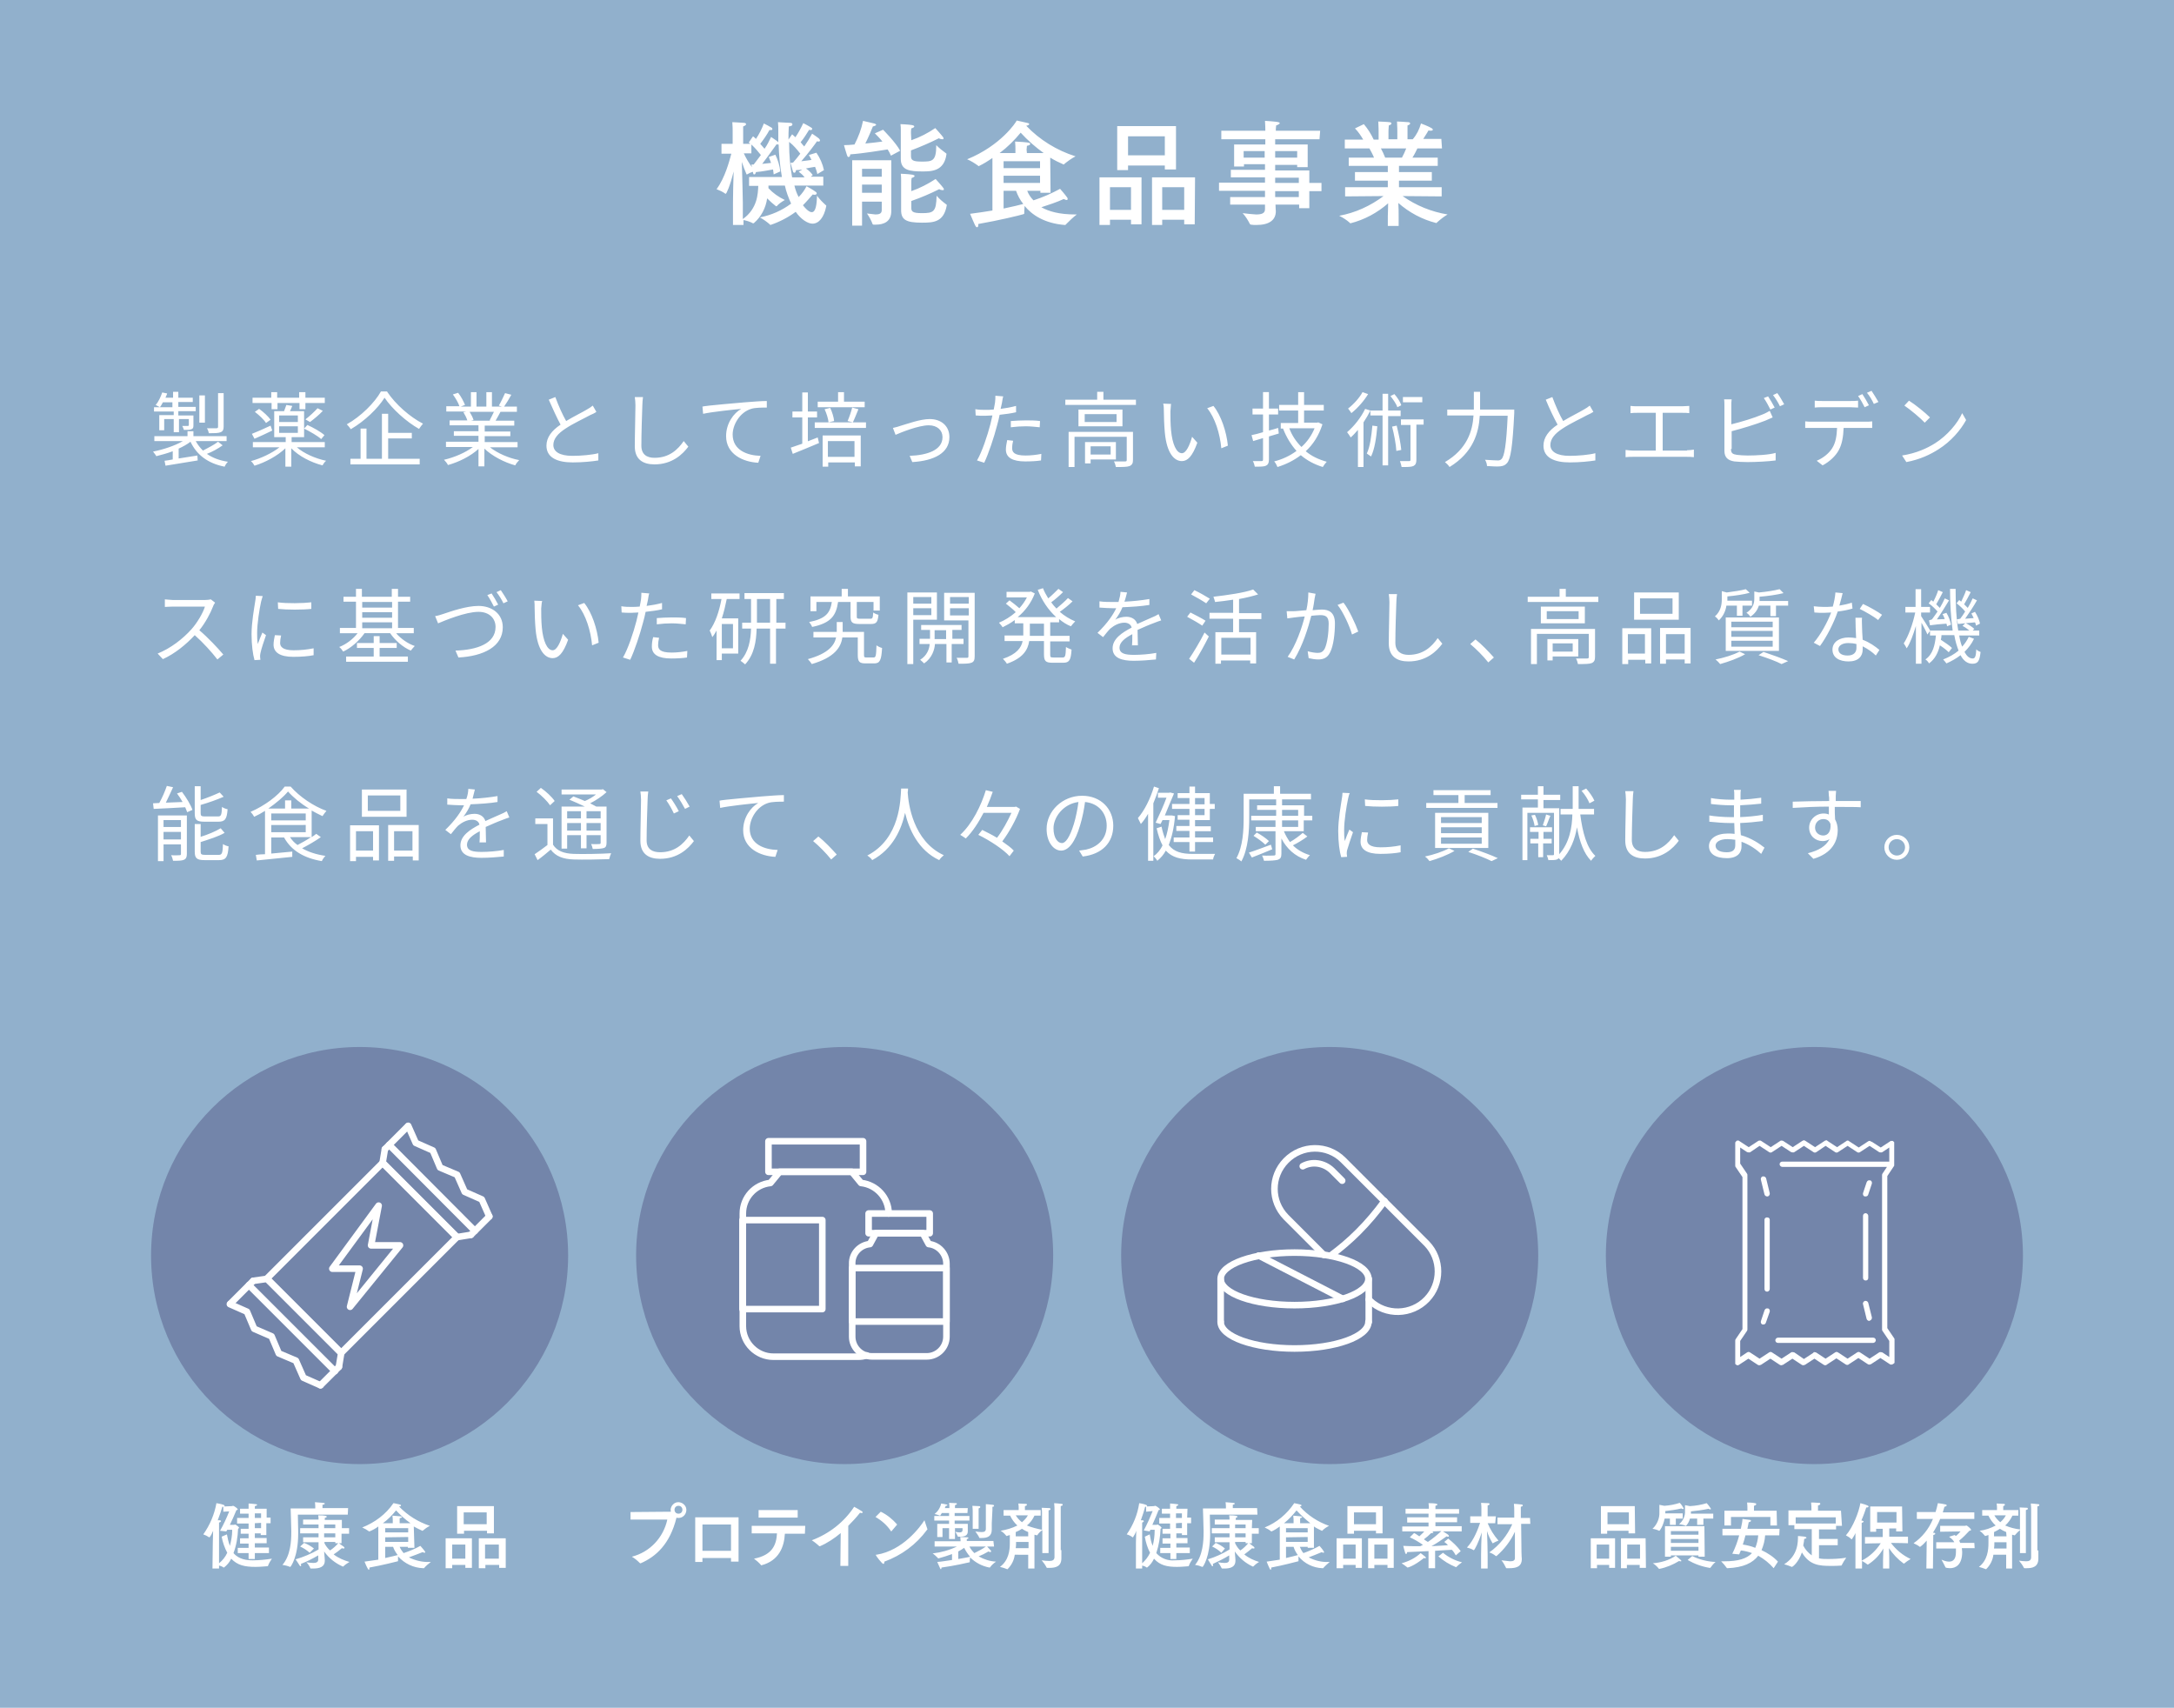 <svg version="1.1" id="レイヤー_1" xmlns="http://www.w3.org/2000/svg" x="0" y="0" viewBox="0 0 662 520" xml:space="preserve"><style type="text/css">.st1{fill:#fff}.st2{opacity:.8;fill:#6c7ba1;enable-background:new}.st3{fill:none;stroke:#fff;stroke-width:2;stroke-linecap:round;stroke-linejoin:round}</style><rect width="662" height="520" fill="#91b0cc"/><path class="st1" d="M248.6 46.5c1.1 1.6 1.9 3.4 2.3 5.3l-2 1.2c-.2-.8-.4-1.5-.7-2.2-.8.1-1.7.3-2.8.5.8.5 1.5 1.2 2.1 2l-.6.5h3.8v2.7h-8.8c.3 1.2.7 2.4 1.3 3.5 1-1 1.8-2.1 2.4-3.3 0 0 2.2 1.2 2.9 1.8.1.1.2.2.2.4s-.2.4-.6.4c-.2 0-.4 0-.6-.1-.9 1-1.9 2.2-3 3.3 1.5 1.9 2.3 2.1 2.7 2.1 1.2 0 1.5-2.3 1.6-5 .8 1.1 1.7 2 2.7 2.9.1 0 .1.1.1.2v.1c-.7 3.5-2.3 5.3-4.2 5.3-1.4 0-3.5-1.3-5.1-3.6-2.3 1.7-5 3.1-7.7 4-.1 0-.1 0-.1-.1-.9-.8-2-1.6-3.1-2.2 3.5-.7 6.7-2.1 9.5-4.2-.8-1.8-1.5-3.6-1.9-5.5h-5v.8c1.4 1.5 3.1 2.7 5 3.6-.9.5-1.8 1.1-2.5 1.9h-.2c-.9-.7-1.8-1.5-2.7-2.4-.4 2.9-1.8 5.6-4 7.5-.1 0-.1.1-.2.1h-.1c-.9-.5-1.9-.8-2.9-1v1.5h-3.2v-7c0-2.1.1-6.2.2-9.3-1.1 4.5-2.2 6.8-2.4 6.8h-.1c-.8-.6-1.7-1-2.7-1.4 2.6-3.5 3.9-8.6 4.5-10.8h-3v-3h3.4v-4.1s0-1.4-.1-2.5c0 0 2.3.1 3.5.2.4 0 .7.2.7.4s-.3.5-.9.7v5.3h2.2l-.5-.4 1.3-1.9c.3.2.6.5.9.8 1-1.5 1.8-3.1 2.4-4.7.8.4 1.6.8 2.4 1.3.1.1.2.3.2.4 0 .2-.1.3-.5.3h-.4c-.8 1.5-1.8 2.9-2.8 4.2.5.6 1 1.1 1.3 1.5.8-1.1 1.4-2.3 2-3.6 0 0 1.8 1.2 2.1 1.5l.1.1v-3.6c0-.8 0-1.6-.1-2.5 0 0 3.2.2 3.7.2s.7.2.7.5-.3.5-1.1.6c-.1 1.4-.1 2.7-.1 4l1.1-1.6c.4.3.7.6 1 .9.9-1.3 1.7-2.8 2.4-4.3 0 0 1.6.8 2.5 1.4.2.1.2.2.2.4s-.1.3-.5.3c-.1 0-.3 0-.4-.1-.8 1.3-1.6 2.6-2.6 3.8.4.5.8 1 1.1 1.3.9-1.3 1.7-2.6 2.4-3.9 0 0 1.8 1.2 2.1 1.5.2.2.3.4.3.6 0 .1-.1.3-.4.3-.2 0-.3 0-.5-.1-.4.6-2.6 3.6-4.8 6.1 1.2-.1 2.2-.3 3.1-.4-.2-.5-.5-1-.8-1.5l2.3-.7zm-12.5.6c.8 1.6 1.3 3.3 1.5 5.1l-2 .9c-.1-.5-.1-1-.2-1.5-1.3.2-3 .6-5.2.8-.1.3-.2.7-.5.7s-.3-.1-.4-.6l-.1-.2c-.6.2-1.2.5-1.7.8h-.1c-.1 0-.1 0-.1-.1-.5-1.2-1-2.4-1.4-3.7.1 3.6.3 11 .3 12.4v5c4.5-3.2 4.6-7.8 4.7-10.1h-2.8v-2.7h10c-.6-3.3-.9-6.6-1-9.9h-.2c-.2 0-.3 0-.4-.1-.4.5-2.4 3.4-4.4 6 1-.1 2-.2 2.7-.3-.2-.6-.5-1.2-.7-1.8l2-.7zm-7.3-.4h-2.3c.7 1.5 1.5 2.9 2.5 4.2l-.2-.8h.7c.8-1 1.5-2 2.2-2.9-.9-1.1-1.8-2.2-2.9-3.2v2.7zm12.7 2.8c.8-.9 1.5-1.8 2.2-2.7-1-1.3-2.1-2.6-3.4-3.6v.6c0 3.4.3 6.8.9 10.2h3.8c-.5-.7-1.1-1.2-1.8-1.7l1.1-.7c-.6.1-1.2.2-1.9.2-.1.5-.2.8-.5.8s-.4-.2-.5-.6-.7-2.4-.7-2.4l.8-.1zm29.8-2.1c-.3-.7-.6-1.3-1-1.9-2.1.3-7.2 1.2-11.4 1.5 0 .5-.2.8-.5.8s-.3-.1-.5-.6-.9-3-.9-3c1 0 2.1-.1 3.2-.2 1.2-2.3 2.1-4.7 2.6-7.2l3.4.8c.4.1.6.3.6.4s-.4.4-1 .5c-.4 1-1.3 3.2-2.3 5.2 2-.2 3.8-.4 5.2-.6-.7-.9-1.5-1.7-2.3-2.5l2.5-1.1s3.9 3.9 5.2 6.4l-2.8 1.5zm.1 13.2v3.7c0 3.2-2.3 4.1-4.7 4.1h-.7c-.1 0-.3-.1-.3-.2-.4-1.1-1-2.2-1.7-3.2.9.1 1.7.2 2.6.3 1 0 1.9-.2 1.9-1.3v-2.6h-6v7.3h-3V48.8h11.9v11.8zm-8.9-9.2v2.4h6v-2.4h-6zm0 4.8v2.5h6v-2.5h-6zm15-13.5c2.6-.9 5.1-2.2 7.3-3.7 0 0 2 2.2 2.4 2.8.1.1.1.2.1.4s-.1.2-.4.2c-.3 0-.7-.1-1-.3-2.8 1.4-5.6 2.6-8.5 3.7v1.7c0 1.3.6 1.7 3.3 1.7 3.2 0 4.4-.1 4.4-5 .9.9 1.9 1.7 3 2.5.1 0 .1.1.1.2v.1c-.7 5.1-4.5 5.2-7.2 5.2-3.9 0-6.7-.3-6.7-3.8v-8.7c0-.6 0-1.3-.1-1.9 0 0 2.6.1 3.6.3.4.1.6.2.6.4s-.2.4-.9.6c-.1.5-.1.9-.1 1.4l.1 2.2zm0 15.5c2.6-.9 5.1-2.2 7.4-3.7 0 0 2 2.2 2.4 2.8.1.1.1.2.1.4s-.1.2-.4.2c-.3 0-.7-.1-1-.3-2.8 1.4-5.6 2.6-8.5 3.6v2c0 1.1.2 1.7 3.2 1.7 3.6 0 4.4-.4 4.5-5.3.9 1 1.8 1.8 2.9 2.6.1.1.2.1.2.2v.1c-.9 5.2-4.1 5.3-7.6 5.3-4.8 0-6.3-.9-6.3-3.8v-9c0-.7 0-1.4-.1-2.1 0 0 2.5.1 3.6.3.4.1.6.2.6.4s-.3.4-.9.6c-.1.5-.1 1-.1 1.6v2.4zm42.4.5h-3.1v-.6h-4c.4 1.1 1.1 2.1 1.9 2.9 2.8-.9 5.5-2.1 8.1-3.5 0 0 1.6 1.8 2.2 2.7.1.1.1.2.1.4s-.1.3-.3.3c-.3 0-.6-.2-.9-.3-1.9.9-4.9 1.9-6.8 2.5 2.3 1.3 5.5 2.2 10.3 2.2h.5c-1.2.9-2.3 2-3.4 3.1 0 .1-.1.1-.3.1-6.2-.5-10-3.1-12.2-5.8 0 .5-.1 1.1-.1 1.6v.7c0 .1-.1.1-.2.2-1.3.4-7.5 1.9-13.8 3v.3c0 .4-.1.7-.4.7-.4 0-.7-.8-2.1-4.1 2.2-.3 4.5-.6 6.8-1v-16c-1.3.9-2.7 1.8-4.2 2.5-.1 0-.1 0-.1-.1-1.1-.8-2.2-1.5-3.4-2 10.3-4.2 14.9-11.3 15.1-11.8.4.1 2.3.5 3.1.7.5.1.7.2.7.4s-.4.4-.9.5c4.1 4.3 9.3 7.5 15 9.3-1.3.7-2.4 1.5-3.5 2.4 0 .1-.1.1-.1.1-1.4-.6-2.8-1.3-4.1-2.1l.1 10.7zm-7.2-12.1h5.1c-2.5-1.8-4.9-3.9-7-6.2-1.9 2.3-4 4.4-6.4 6.2h4.8v-1.5s0-1.2-.1-2c3.8.2 4.6.3 4.6.7s-.5.5-1 .6c0 .4-.1 1.1-.1 1.1l.1 1.1zm-7.1 2.5v2.1h11.1v-2.1h-11.1zm0 4.4v2.2h11.1v-2.2h-11.1zm0 4.6v5.4c2.8-.6 5-1.1 6-1.4-1-1.2-1.7-2.6-2.2-4h-3.8zm42 10.2h-3.2v-1.4H338v1.6h-3.2V54h12.8v14.3zM338 57v6.9h6.4V57H338zm20.1-5.4h-3.4v-1.2h-11.2v1.4h-3.3V38.4h17.9v13.2zm-14.6-10.1v5.8h11.2v-5.8h-11.2zm20.3 26.8h-3.2v-1.4h-6.7v1.6h-3.1V54h13.1l-.1 14.3zM353.9 57v6.9h6.7V57h-6.7zm47.9-14.6h-13.5V44h9.9v6.9H395v-.7h-6.7v1.7h10.4v3.8h3.7v2.5h-3.7v5.2h-3.1v-1.1h-7.2c0 1 .1 1.8.1 2 0 2.7-2 4.2-5.9 4.2-.6 0-1.1 0-1.7-.1-.1 0-.2-.1-.3-.2-.6-1.2-1.3-2.3-2.2-3.3 1.4.2 2.7.3 4.1.4 1.8 0 2.7-.4 2.7-1.6v-1.4h-10.6V60h10.6v-1.9h-14v-2.5h14V54h-10.4v-2.3h10.4V50h-6.4v.7h-3V44h9.5v-1.6h-13.4v-2.6h13.4v-.5s0-1.2-.1-2.5c3 .2 4.5.3 4.5.7 0 .2-.5.5-1.1.7-.1.6-.1 1.4-.1 1.4v.2H402l-.2 2.6zM378.7 46v2h6.4v-2h-6.4zm9.6 0v2h6.7v-2h-6.7zm0 8.1v1.6h7.2v-1.6h-7.2zm0 4.1V60h7.2v-1.8h-7.2zm50.8-13h-7.5c-.3.6-.8 1.7-1.5 2.8h7.7v2.5H426v1.9h10V55h-10v2h13v2.8l-11.9-.1c4.1 2.9 8.8 4.8 13.7 5.6-1.2.7-2.3 1.6-3.3 2.5 0 .1-.1.1-.2.1-4.3-1.1-8.2-3.2-11.5-6.1.1 1.3.1 3 .1 4.1v2.9h-3.3v-2.9c0-.8.1-2.5.1-4-3.3 2.9-7.2 5-11.5 6.1-.1 0-.1 0-.1-.1-1-.9-2.1-1.6-3.3-2.2 4.9-.9 9.5-3 13.5-6l-11.7.1V57h13v-2h-10v-2.6h10v-1.9h-11.9V48h7.7c-.4-1-.9-1.9-1.4-2.8h-7.5v-2.7h5.6c-.7-1.2-1.5-2.4-2.5-3.4l2.7-1.3c1.2 1.4 2.2 3 3 4.7h1.5v-2.3s0-1.8-.1-3.2c0 0 2.8.1 3.4.2.4 0 .6.2.6.4s-.2.4-.8.6c-.1.9-.1 2.1-.1 2.1v2.1h2.7v-2.3s0-1.8-.1-3.1c0 0 2.7.1 3.4.2.4 0 .6.2.6.4s-.2.4-.8.6v4.2h1.6c1.2-1.4 2-3 2.5-4.8 0 0 2.2.8 3.2 1.4.3.2.4.3.4.5s-.2.3-.7.3c-.2 0-.4 0-.6-.1 0 0-.8 1.4-1.6 2.6h5.5l.2 2.9zm-18.6 0c.5.9.9 1.8 1.3 2.8h5.1c.5-.9.9-1.8 1.3-2.8h-7.7zM70.6 458.6c.1 0 .2-.1.4-.1s1.4.8 1.4 1.1c0 .1-.1.2-.4.2-.6 1.5-1.3 3-2 4.5h1.3c.1 0 .2-.1.3-.1s1.2.7 1.2 1c0 .1-.2.2-.3.3-.1 2.5-.5 5-1.4 7.4 1.7 2 4.2 2.2 5.9 2.2 1.9 0 3.9-.2 5.8-.5-.5.7-.9 1.4-1.2 2.2 0 .1-.1.1-.2.1-.4 0-2 .2-3.6.2-3.3 0-5.5-.5-7.4-2.5-.5 1.1-1.3 2-2.2 2.7h-.1c-.4-.3-.9-.5-1.4-.6v.9h-2l.1-7.9.1-3.6c-.3.7-.6 1.4-1.1 2h-.1c-.6-.4-1.2-.7-1.8-.9 2-2.8 3.4-6.1 4-9.5.6.1 2.5.4 2.5.8 0 .1-.1.2-.1.2l2.3-.1zm-2.6 1.7v-1.5h-.3c-.3 1.1-.8 2.5-1.4 4.1h.6c.3 0 .4.2.4.3s-.2.3-.6.4V476c1.1-.9 1.9-1.9 2.5-3.2-.8-1.5-1.4-3.2-1.7-4.9l1.6-.7c.2 1.2.5 2.4.9 3.5.4-1.5.7-3.1.7-4.6v-.3h-1.5c-.1.2-.2.4-.3.5l-1.9-.2c1.1-1.9 2-3.9 2.8-5.9l-1.8.1zm13.2 1.8h1.2v1.7h-1.3v3.6h-1.7v-.5h-1.8v1.4h3.6v1.6h-3.6v1.3h4.3v1.7h-4.3v1.8h-1.9v-1.8h-3.3v-1.6h3.3V470h-2.6v-1.6h2.6V467h-2.4v-1.5h2.4v-1.6h-3.5v-1.7h3.5v-1.3h-2.6v-1.5h2.6v-1.6s1.7.1 2.2.2c.2 0 .4.1.4.2s-.2.3-.7.4v.8h3.6v2.7zm-3.6-1.3v1.4h1.9v-1.4h-1.9zm0 3v1.5h1.9v-1.6l-1.9.1zm28.3-2.6H90.7s.1 4.2.1 5.1v.7c0 7.1-2.3 10.1-2.4 10.1h-.1c-.7-.3-1.5-.5-2.3-.6 2.5-2.9 2.7-7.3 2.7-9.9v-.5c0-1-.2-6.8-.2-6.8H96v-.5s0-.8-.1-1.4c2.6.2 3 .2 3 .4s-.2.3-.7.4v1h7.8l-.1 2zm-1.9 4.1h2.3v1.7H104v2.9h-.8c1.6 1.1 1.7 1.2 1.7 1.4s-.1.2-.3.2c-.2 0-.3 0-.5-.1-.8.7-1.6 1.3-2.5 1.9 1.4 1.1 3.1 1.8 4.8 2.3-.7.4-1.4.9-1.9 1.4h-.1c-2.3-1-4.3-2.6-5.7-4.6l.1 1.3s.1.9.1 1.3v.2c0 2-1.7 2.4-3.6 2.4h-.6c-.1 0-.2 0-.2-.1-.3-.7-.7-1.3-1.2-1.8.7.1 1.4.2 2.1.2.8 0 1.5-.2 1.5-1v-1.3c-1.7 1-3.5 1.9-5.3 2.6 0 .1.1.2.1.4s-.1.3-.2.3-.2-.1-.3-.3c-.3-.5-1.2-1.8-1.2-1.8 2.4-.7 4.8-1.7 7-3v-2.2h-4.7v-1.5H97v-1.2h-5.6v-1.6H97v-1.1h-4.7v-1.5H97c0-.3 0-.8-.1-1.3 2.2 0 2.6.2 2.6.4s-.2.3-.6.4v.6h5.2v2.5zm-9.7 7.5c-.9-.8-1.8-1.4-2.9-1.9l1.2-1.1c1.1.4 2.1 1 3 1.7l-1.3 1.3zm4.4-8.6v1.1h3.4v-1.1h-3.4zm0 2.7v1.2h3.4v-1.2h-3.4zm3.4 3v-.4h-3.3v.4c.4.8 1 1.6 1.7 2.2.9-.6 1.8-1.4 2.5-2.2h-.9zm24.1 1.4h-2v-.3h-2.5c.3.7.7 1.3 1.2 1.9 1.8-.6 3.5-1.3 5.1-2.2 0 0 1 1.1 1.4 1.7.1.1.1.2.1.2 0 .1-.1.2-.2.2-.2 0-.4-.1-.6-.2-1.2.5-3.1 1.2-4.2 1.6 2 1 4.2 1.5 6.4 1.4h.3c-.8.6-1.5 1.2-2.1 1.9h-.2c-3-.1-5.7-1.4-7.7-3.6v1.4s0 .1-.1.1c-.8.2-4.7 1.2-8.6 1.9v.2c0 .3-.1.5-.2.5s-.5-.5-1.3-2.5c1.4-.2 2.9-.4 4.2-.6v-10.1c-.8.6-1.7 1.1-2.7 1.5h-.1c-.7-.5-1.4-.9-2.1-1.2 3.8-1.5 7.2-4 9.5-7.4.3 0 1.4.3 1.9.4.3.1.4.1.4.3s-.2.3-.6.3c2.6 2.7 5.8 4.7 9.4 5.9-.8.4-1.5.9-2.2 1.5 0 0-.1.1-.1 0-.9-.4-1.7-.8-2.6-1.3l.2 6.5zm-4.5-7.5h3.3c-1.6-1.1-3.1-2.5-4.4-3.9-1.2 1.5-2.5 2.8-4 3.9h3v-1s0-.7-.1-1.3c2.4.2 2.9.2 2.9.4s-.3.3-.7.4v1.5zm-4.4 1.5v1.3h7v-1.3h-7zm0 2.8v1.4h7V468l-7 .1zm0 2.9v3.4c1.7-.4 3.1-.7 3.8-.9-.6-.8-1.1-1.6-1.4-2.5h-2.4zm26.4 6.4h-2v-.9h-4v1h-2v-9.1h8v9zm-6-7.1v4.3h4v-4.3h-4zm12.7-3.4h-2.1v-.8h-7v.9h-2.1v-8.4h11.2v8.3zm-9.2-6.4v3.6h7v-3.6h-7zm12.8 16.9h-2v-.9h-4.2v1h-2v-9.1h8.2v9zm-6.3-7.1v4.3h4.2v-4.3h-4.2z"/><circle class="st2" cx="109.5" cy="382.3" r="63.5"/><rect x="85.3" y="367" transform="rotate(-45.001 110.21 383.023)" class="st3" width="49.9" height="32"/><polyline class="st3" points="149,370.4 146.7,365.2 141.5,362.9 139.2,357.7 134,355.5 131.8,350.3 126.6,348 124.3,342.8"/><line class="st3" x1="117.2" y1="349.9" x2="124.1" y2="343"/><line class="st3" x1="149" y1="370.4" x2="143.4" y2="376"/><line class="st3" x1="144.6" y1="374.8" x2="118.5" y2="348.6"/><polyline class="st3" points="117.2,349.9 116.5,354.1 139.1,376.7 143.4,376"/><polyline class="st3" points="97.6,421.8 92.4,419.5 90.1,414.3 84.9,412.1 82.7,406.9 77.4,404.6 75.2,399.4 70,397.1"/><line class="st3" x1="103.2" y1="416.2" x2="97.6" y2="421.8"/><line class="st3" x1="70.2" y1="396.9" x2="77.1" y2="390"/><polyline class="st3" points="77.1,390 81.3,389.4 103.9,412 103.2,416.2"/><line class="st3" x1="102" y1="417.5" x2="75.8" y2="391.3"/><polygon class="st3" points="115.3,367.1 101.2,386.3 109.5,386.3 106.6,397.9 121.8,379.2 113,379.2"/><path class="st1" d="M351.4 458.6c.1 0 .2-.1.4-.1s1.4.8 1.4 1.1c0 .1-.1.2-.4.2-.6 1.5-1.2 3-1.9 4.5h1.3c.1 0 .2-.1.3-.1s1.2.7 1.2 1c0 .1-.1.2-.3.3-.1 2.5-.5 5-1.3 7.4 1.4 1.6 3.5 2.4 5.6 2.2 1.8 0 3.7-.2 5.5-.5-.5.7-.9 1.4-1.2 2.2 0 .1-.1.1-.1.1-.4 0-1.9.2-3.5.2-3.1 0-5.2-.5-7-2.5-.5 1.1-1.2 2-2.1 2.7h-.1c-.4-.3-.9-.5-1.4-.6v.9h-1.9v-7.9l.1-3.6c-.2.7-.6 1.4-1 2h-.1c-.5-.4-1.1-.7-1.8-.9 2-2.9 3.3-6.1 3.8-9.5.6.1 2.4.4 2.4.8 0 .1 0 .2-.1.2l2.2-.1zm-2.4 1.7v-1.5h-.3c-.3 1.1-.7 2.5-1.3 4.1h.5c.3 0 .4.2.4.3s-.2.3-.5.4V476c1-.9 1.8-1.9 2.4-3.2-.8-1.5-1.3-3.2-1.6-4.9l1.5-.7c.2 1.2.4 2.3.9 3.5.4-1.5.6-3.1.6-4.6v-.3h-1.3c-.1.2-.2.4-.2.5l-1.8-.3c1-1.9 1.9-3.9 2.7-5.9l-2 .2zm12.5 1.8h1.2v1.7h-1.2v3.6h-1.6v-.5h-1.7v1.4h3.4v1.6h-3.4v1.3h4.1v1.7h-4.1v1.8h-1.8v-1.8h-3.1v-1.6h3.1V470H354v-1.6h2.4V467H354v-1.5h2.3v-1.6H353v-1.7h3.3v-1.3h-2.5v-1.5h2.5v-1.6s1.6.1 2.1.2c.2 0 .4.1.4.2s-.2.3-.6.4v.8h3.4l-.1 2.7zm-3.4-1.3v1.4h1.8v-1.4h-1.8zm0 3v1.5h1.8v-1.6l-1.8.1zm24.8-2.6h-14.5s.1 4.2.1 5.1v.7c0 7.1-2.2 10.1-2.3 10.1h-.1c-.7-.3-1.4-.5-2.2-.6 2.4-2.9 2.6-7.3 2.6-9.9v-.5c0-1-.2-6.8-.2-6.8h7v-.5s0-.8-.1-1.4c2.4.2 2.8.2 2.8.4s-.2.3-.6.4v1h7.4l.1 2zm-1.7 4.1h2.1v1.7h-2.1v2.9h-.8c1.5 1.1 1.6 1.2 1.6 1.4s-.1.2-.3.2c-.2 0-.3 0-.4-.1-.8.7-1.6 1.3-2.4 1.9 1.3 1.1 2.9 1.8 4.5 2.3-.7.4-1.3.9-1.8 1.4h-.1c-2.2-1-4.1-2.6-5.5-4.6l.1 1.3s.1.9.1 1.3v.2c0 2-1.6 2.4-3.4 2.4h-.6c-.1 0-.1 0-.2-.1-.3-.6-.7-1.3-1.1-1.8.7.1 1.3.2 2 .2.8 0 1.4-.2 1.4-1v-1.3c-1.6 1-3.3 1.8-5 2.6 0 .1.1.2.1.4s-.1.3-.2.3-.2-.1-.3-.3c-.3-.5-1.1-1.8-1.1-1.8 2.3-.7 4.5-1.7 6.6-3v-2.2h-4.5v-1.5h4.5v-1.2H369v-1.6h5.4v-1.1h-4.5v-1.5h4.5c0-.3 0-.8-.1-1.3 2.1 0 2.5.2 2.5.4s-.2.3-.5.4v.6h5l-.1 2.5zm-9.3 7.5c-.8-.8-1.7-1.4-2.8-1.9l1.1-1.1c1 .4 2 1 2.8 1.7l-1.1 1.3zm4.2-8.6v1.1h3.2v-1.1h-3.2zm0 2.7v1.2h3.2v-1.2h-3.2zm3.2 3v-.4h-3.2v.4c.4.8.9 1.6 1.6 2.2.9-.6 1.7-1.4 2.4-2.2h-.8zm20.8 1.4h-1.9v-.3h-2.4c.3.7.6 1.3 1.1 1.9 1.7-.6 3.3-1.3 4.9-2.2 0 0 1 1.1 1.3 1.7.1.1.1.2.1.2 0 .1-.1.2-.2.2-.2 0-.4-.1-.5-.2-1.1.5-3 1.2-4 1.6 1.9 1 4 1.5 6.1 1.4h.3c-.7.6-1.4 1.2-2 1.9h-.2c-2.8-.1-5.5-1.4-7.3-3.6v1.4c0 .1 0 .1-.1.1-.8.2-4.5 1.2-8.2 1.9v.2c0 .3-.1.5-.2.5s-.4-.5-1.2-2.5c1.3-.2 2.7-.4 4-.6v-10.1c-.8.6-1.6 1.1-2.5 1.5h-.1c-.6-.5-1.3-.9-2-1.2 3.7-1.5 6.8-4.1 9-7.4.2 0 1.4.3 1.8.4.3.1.4.1.4.3s-.2.3-.5.3c2.4 2.7 5.5 4.7 8.9 5.9-.8.4-1.5.9-2.1 1.5 0 0 0 .1-.1 0-.8-.4-1.7-.8-2.4-1.3v6.5zm-4.2-7.5h3.1c-1.5-1.2-2.9-2.5-4.2-3.9-1.1 1.4-2.4 2.8-3.8 3.9h2.9v-1s0-.7-.1-1.3c2.3.2 2.7.2 2.7.4s-.3.3-.6.4v1.5zm-4.3 1.5v1.3h6.6v-1.3h-6.6zm0 2.8v1.4h6.6V468l-6.6.1zm0 2.9v3.4c1.6-.4 3-.7 3.6-.9-.6-.8-1-1.6-1.3-2.5h-2.3zm23.1 6.4h-1.9v-.9H409v1h-2v-9.1h7.7v9zm-5.7-7.1v4.3h3.8v-4.3H409zm12-3.4h-2v-.8h-6.7v.9h-2v-8.4H421v8.3zm-8.7-6.4v3.6h6.7v-3.6h-6.7zm12.1 16.9h-1.9v-.9h-4v1h-1.9v-9.1h7.8v9zm-5.9-7.1v4.3h4v-4.3h-4zm10.1 7c-.6-.5-1.2-.9-1.8-1.3 2.2-.6 4.2-1.6 5.8-3.1 0 0 1 .8 1.4 1.1.1.1.2.2.2.3 0 .1-.1.2-.2.2-.2 0-.3-.1-.4-.1-3.1 2.5-4.9 2.9-5 2.9zm15.7-16.4h-7.2v1.1h6.6v1.5h-6.6v1.2h8v1.6h-5.7c1.5.9 1.8 1.1 1.8 1.4s-.1.2-.3.2c-.1 0-.3 0-.4-.1-1.5 1.1-3 2.1-4.6 3 2-.1 3.8-.2 5-.3-.3-.4-.7-.7-1.1-1l1.2-1c1.4 1.1 2.7 2.3 3.8 3.8l-1.5 1.3c-.3-.6-.7-1.2-1.2-1.7-.9 0-2.8.2-5.1.3v5.3h-2v-5.2c-2.2.1-4.5.2-6.5.3-.1.4-.2.6-.3.6s-.2-.1-.3-.3c-.2-.6-.6-2.2-.6-2.2 1.3.1 2.7.1 4 .1h1.2l.8-.4c-1.3-.9-2.6-1.7-4-2.3l1.3-1.3c.1 0 .8.4 1.6 1 .5-.5 1.1-1 1.5-1.5H427v-1.5h8v-1.2h-6.5V462h6.5v-1.1h-7v-1.5h7.1v-.4s0-.6-.1-1.3c2.2 0 2.7.2 2.7.4s-.2.3-.6.4v1h7.2v1.4zm-8.2 5.4c.1 0 .1.1.2.1l.2.2s-.1.2-.4.2h-.3c-.7.7-1.4 1.3-2.2 1.9.4.3.8.6 1.2.8 1.5-1 2.8-2.1 4.1-3.3l-2.8.1zm3.3 6.5c1.7 1.4 3.7 2.4 5.8 2.9-.6.4-1.2.9-1.7 1.4l-.1.1c-2-.8-3.8-1.9-5.4-3.3l1.4-1.1zm15.9-9H453c.8 1.9 1.9 3.7 3.3 5.3-.6.2-1.2.5-1.7.8h-.1c-.7-1.2-1.3-2.4-1.7-3.7.1 2.1.2 5.8.2 7.2v4.2h-2v-4.3c0-1.7.1-4.7.2-6.7-1 3.2-2.2 5.4-2.4 5.4h-.1c-.6-.4-1.3-.6-2-.8 2.2-2.3 3.5-6 4-7.5h-3v-2h3.4v-2.5s0-1-.1-1.6c0 0 1.5.1 2.2.1.3 0 .4.2.4.3s-.2.3-.6.4v3.3h2.5l-.2 2.1zm10.7.2h-2.8l.1 8.6c0 1.1.1 1.9.1 2v.1c0 2.4-1.8 2.8-3.8 2.8h-.8c-.1 0-.2 0-.2-.1-.4-.8-.8-1.6-1.4-2.3.9.1 1.7.2 2.6.3 1.1 0 1.5-.3 1.5-1v-8c-1.3 2.8-3.2 5.3-5.6 7.4h-.2c-.6-.5-1.3-.9-2-1.1 3.1-2.2 5.5-5.2 7-8.6H456v-2h5.1V460c0-.6 0-1.1-.1-2.1 0 0 1.8.1 2.3.2.2 0 .4.1.4.3s-.2.3-.6.4v3.4h2.8l.1 1.8z"/><circle class="st2" cx="404.9" cy="382.3" r="63.5"/><path class="st3" d="M416.8 395.7l.3.3c4.9 4.7 12.7 4.5 17.4-.4 4.5-4.7 4.5-12.2 0-16.9l-12.9-12.9-12.6-12.6c-4.8-4.8-12.6-4.7-17.4.2-4.7 4.8-4.7 12.4 0 17.2l11.5 11.5"/><path class="st3" d="M396.7 355.1c2.9-1.6 6.5-1 8.9 1.3l3.1 3.1m-3.5 22.8c3-2.2 5.8-4.6 8.4-7.2 2.9-2.9 5.6-6.1 8-9.4"/><ellipse class="st3" cx="394.2" cy="389.4" rx="22.5" ry="8"/><path class="st3" d="M371.7 402.5c0 4.5 10.1 8.1 22.5 8.1s22.5-3.6 22.5-8.1"/><line class="st3" x1="416.8" y1="389.4" x2="416.8" y2="402.5"/><line class="st3" x1="371.7" y1="389.4" x2="371.7" y2="402.5"/><line class="st3" x1="383.3" y1="382.3" x2="408.9" y2="395.5"/><path class="st1" d="M192 462.8v-2.4l12.2-.1h.1c0-.2-.1-.4-.1-.6.1-1.3 1.2-2.4 2.5-2.3 1.3.1 2.4 1.2 2.3 2.5-.1 1.3-1.1 2.3-2.4 2.3-.2 0-.4 0-.6-.1-2 8.1-6.3 11.9-10.9 13.9h-.1c-.1 0-.1 0-.2-.1-.7-.7-1.5-1.4-2.4-1.9 5.5-1.4 9.6-5.8 10.8-11.3H192zm14.6-4.3c-.7 0-1.2.5-1.2 1.2s.5 1.2 1.2 1.2 1.2-.5 1.2-1.2-.5-1.2-1.2-1.2zm18.3 17h-2.3v-1.1h-8.7v1.2h-2.2V462h13.2v13.5zm-11-11.3v8h8.7v-8h-8.7zm31.2 2.8H239c-.2 4-1.8 8.2-7.1 9.6h-.1c-.1 0-.1 0-.1-.1-.6-.7-1.3-1.3-2.1-1.9 5.7-1.1 6.8-4.3 7-7.7h-7.7v-2.3h16.3l-.1 2.4zm-2.2-4.9H231v-2.3h11.9v2.3zm15.4 14.7h-2.4l.1-10c-1.9 1.6-4 3-6.3 4h-.2c-.1 0-.1 0-.1-.1-.7-.6-1.4-1.2-2.2-1.7 5.3-2 9.8-5.5 12.9-10.2.8.4 1.6.9 2.4 1.4.1.1.2.2.2.3 0 .1-.1.2-.4.2-.1 0-.3 0-.4-.1-1.1 1.4-2.3 2.7-3.6 4v12.2zm13.2-10.6l-.1.1s-.1 0-.1-.1c-1.2-1.8-2.8-3.2-4.7-4.3l1.6-1.6c1.9.9 3.6 2.3 5 3.9l-1.7 2zm-2.5 10c-.4 0-2.3-2.5-2.3-2.7s0-.1.2-.1c8.1-1.3 13.4-8.6 14.6-10.5l.9 2.7v.1s0 .1-.1.1c-3.3 4.5-7.8 7.8-13 9.7 0 .4-.1.7-.3.7zm33.7-5.3h-2.1c.2.3.8.8 1.1 1.2.1.1.1.2.1.3 0 .1-.1.2-.2.2-.2 0-.4-.1-.6-.2-1 .6-2 1.1-3 1.5 1.6.9 3.4 1.5 5.3 1.6-.7.5-1.3 1-1.8 1.7l-.1.1h-.1c-2.2-.4-4.3-1.5-5.9-3.1 0 .4-.1.7-.1 1.1v.3c0 .1 0 .1-.1.1-.8.2-4.8 1.1-8.5 1.6 0 .3-.1.5-.2.5s-.1-.1-.2-.2c-.2-.4-.8-1.8-.9-2 1.4-.1 3-.4 4.5-.6v-1.8c-1.3.5-2.7.9-4.1 1.3h-.1s-.1 0-.1-.1c-.5-.5-1-1-1.6-1.4 2.6-.3 5.1-1 7.4-2.1h-6.8v-1.6h7.9c0-.3 0-.8-.1-1.3 0 0 1.8.1 2.2.1.2 0 .3.1.3.2s-.1.3-.5.3v.6h8.1l.2 1.7zm-8.1-10.2h-3.9v.9h4.5v1.4h-4.5v1h4v2.3c0 1.3-1 1.6-2.3 1.6h-.7c-.2-.5-.5-1-.8-1.5.4.1.8.2 1.3.2.6 0 .9-.2.9-.7v-.6h-2.3v3.3H289v-3.3h-2v2.7h-1.6v-4h3.6v-1h-4.5v-1.4h4.5v-.9h-2.2c-.1.2-.3.5-.5.8h-.1c-.5-.2-1.1-.4-1.6-.5 1-.8 1.7-1.9 2-3.2 0 0 1.3.2 1.6.3.2 0 .3.1.3.2s-.1.2-.5.2c-.1.2-.2.5-.3.7h1.4v-.1s0-1.1-.1-1.5l2.1.1c.2 0 .3.1.3.2s-.2.3-.6.4v.9h3.9l-.1 1.5zm-2.8 14c1.6-.3 3-.5 3.6-.7-.7-.8-1.3-1.7-1.8-2.7-.6.4-1.2.8-1.8 1.1v2.3zm3.4-3.8c.4.8.9 1.4 1.5 2 1.2-.6 2.4-1.2 3.5-2h-5zm2.8-5.4h-1.8v-5.2s0-1.1-.1-1.8c.1 0 1.5.1 2.1.1.2 0 .3.1.3.3s-.2.3-.5.4v6.2zm4-1.7v2c0 2.1-1.5 2.5-3 2.5h-.7c-.1 0-.1 0-.1-.1-.3-.7-.8-1.3-1.2-1.9.6.1 1.2.2 1.9.2.8 0 1.3-.2 1.3-1V458s1.5.1 2.1.2c.2 0 .4.1.4.3s-.2.3-.5.3v1l-.2 4zm17.3 9.1h-1.9v-7c-.6.4-1.1.9-1.5 1.5l-.1.1-.8-.2v10.3h-1.9v-4.2H309c-.2 1.7-1 3.2-2.2 4.4h-.1c-.7-.3-1.4-.5-2.2-.7 2.7-2 3-5.1 3-7.2v-2.5c-.3.1-.7.2-1 .3 0 0-.1 0-.1-.1-.5-.6-1-1.1-1.7-1.5 1.8-.3 3.5-.8 5.1-1.6-.9-.8-1.7-1.9-2.2-3h-2v-1.7h4.6v-.8s0-.6-.1-1.2c.1 0 1.6.1 2.1.1s.5.1.5.3-.2.3-.6.4v1.2h4.8v1.7H315c-.5 1.1-1.3 2.2-2.3 3 1.5.6 3.1 1 4.6 1.3v-5.1c0-.3 0-.9-.1-1.6.1 0 1.7.1 2.3.1.2 0 .4.1.4.3s-.2.3-.6.4v13zm-9.9-3.4v.2c0 .5 0 1.1-.1 1.7h3.9v-1.9h-3.8zm3.7-3c-.7-.3-1.3-.6-1.9-1-.6.4-1.2.7-1.9 1v1.3h3.8v-1.3zm-3.8-5.1c.5.8 1.1 1.5 1.9 2.1.7-.6 1.4-1.3 1.8-2.1h-3.7zm13.9 10.6v2.5c0 2.5-1.8 2.9-3.6 2.9h-.7c-.1 0-.1 0-.2-.1-.4-.8-.9-1.5-1.5-2.2.8.1 1.5.2 2.3.2 1 0 1.6-.3 1.6-1.2v-14.7s0-.9-.1-1.7c0 0 1.7.1 2.2.2.3 0 .4.1.4.3s-.2.3-.6.4V472z"/><circle class="st2" cx="257.2" cy="382.3" r="63.5"/><path class="st3" d="M282.8 378.8l-1.8-3.3h-14.3l-1.8 3.3c-3.1.3-5.5 2.9-5.4 6V407c0 3.3 2.7 6 6 6h16.7c3.3 0 6-2.7 6-6v-22.2c0-3.1-2.4-5.7-5.4-6z"/><rect x="264.5" y="369.5" class="st3" width="18.6" height="6"/><path class="st3" d="M270.6 369.5c0-4.8-3.7-8.8-8.4-9.3l-2.8-3.4h-22l-2.8 3.4c-4.8.5-8.4 4.5-8.4 9.3v34.3c0 5.1 4.2 9.3 9.3 9.3h25.8c.9 0 1.7-.1 2.6-.4"/><rect x="234" y="347.5" class="st3" width="28.8" height="9.3"/><rect x="259.5" y="386.1" class="st3" width="28.7" height="16.3"/><rect x="226.1" y="371.5" class="st3" width="24.3" height="27.1"/><path class="st1" d="M491.8 477.4H490v-.9h-3.7v1h-1.9v-9.1h7.4v9zm-5.6-7.1v4.3h3.8v-4.3h-3.8zm11.7-3.4h-2v-.8h-6.5v.9h-1.9v-8.4h10.3l.1 8.3zm-8.4-6.4v3.6h6.5v-3.6h-6.5zm11.7 16.9h-1.9v-.9h-3.9v1h-1.8v-9.1h7.5l.1 9zm-5.7-7.1v4.3h3.9v-4.3h-3.9zm16.9-7.9h-2.1v1.9h-1.8v-1.9h-1.6c-.5 2.4-1.5 3.7-1.6 3.7h-.1c-.6-.3-1.3-.5-2-.6 1.4-1.3 2.2-3.2 2.1-5.1v-2.2l1.5.3c1.6-.1 3.2-.4 4.7-.9.5.5.9 1.1 1.2 1.7 0 .1-.1.2-.2.2-.2 0-.4-.1-.5-.2-1.6.4-3.2.6-4.9.8v.7h5.3v1.6zm-.4 12.9c0 .1-.1.1-.2.1-.2 0-.3 0-.5-.1-1.8 1.1-3.9 2-6 2.4h-.1s-.1 0-.1-.1c-.5-.6-1.1-1.2-1.8-1.6 2.5-.2 4.9-.9 7-2.3 0 .1 1.7 1.3 1.7 1.6zm7.1-1.3h-1.9v-.4h-8.4v.4H507v-9.3h12l.1 9.3zm-10.3-7.8v1.1h8.4v-1.1h-8.4zm0 2.4v1.2h8.4v-1.2h-8.4zm0 2.4v1.2h8.4V471h-8.4zm12.9-8.6h-3v1.9h-1.9v-1.9h-2.2c-.2.8-.6 1.6-1.2 2.2h-.1c-.6-.3-1.3-.4-2-.5 1.2-1 1.9-2.5 1.8-4v-1.8l1.5.3c1.7-.1 3.5-.4 5.1-.9.5.5.9 1.1 1.3 1.7 0 .1-.1.2-.2.2-.2 0-.4-.1-.5-.2-1.8.4-3.6.6-5.4.8v.7h6.8v1.5zm-6.4 11.4c2.2 1.1 4.7 1.7 7.1 1.8-.6.5-1.1 1.1-1.6 1.8h-.2c-2.4-.4-4.6-1.2-6.7-2.4l1.4-1.2zm26.5-6.3h-4.3c-.1 1.6-.5 3.1-1.1 4.5 1.9.9 3.6 2 5 3.5l-1.3 2c-1.3-1.5-2.9-2.8-4.7-3.8-1.7 2.2-4.5 3.6-9.4 3.8-.1 0-.1 0-.2-.1-.5-.7-1.1-1.4-1.7-2h1c4.2 0 6.8-.8 8.4-2.5-1.1-.4-2.3-.7-3.4-.8-.2.4-.3.8-.5 1.2l-2.1-.2c.9-1.8 1.6-3.7 2.1-5.6h-5.1v-2h5.6c.3-1.3.5-2.4.5-3 0 0 1.7.2 2.3.3.2 0 .3.2.3.3s-.2.3-.7.4c-.1.4-.2 1.1-.4 2h9.8l-.1 2zm-.7-3h-2v-2.6h-12v2.6h-2V460h7v-1s0-.9-.1-1.5c0 0 1.7 0 2.4.2.3 0 .4.2.4.3s-.2.4-.7.5v1.5h6.9l.1 4.5zm-9.6 3c-.2.9-.5 1.9-.8 2.8 1.3.2 2.6.5 3.8 1 .5-1.2.8-2.5.9-3.8h-3.9zm29.4-2.9h-1.8v1.1h-5.2v2.9h5.7v1.9h-5.7v4c.9.2 1.9.2 2.8.2 1.8 0 3.7-.1 5.5-.4-.5.7-1 1.5-1.4 2.3 0 .1-.1.1-.1.1-1.1.1-2.1.1-3.2.1-3.5 0-6.5-.2-8.8-4.1-1.1 3.2-2.9 4.4-3 4.4h-.1c-.7-.3-1.5-.6-2.3-.8 4.3-2.7 4.2-6.9 4.2-8.6 0 0 1.5.1 2.1.2.3.1.5.2.5.3s-.2.3-.7.4c0 .3-.1 1-.3 2 .6 1.2 1.5 2.2 2.6 3v-8h-5.3v-1.2h-1.8v-4.5h7v-.5c0-.2 0-1.3-.1-1.9 0 0 1.5 0 2.4.1.3 0 .4.1.4.3s-.2.4-.7.5v1.6h7l.3 4.6zm-14.1-2.6v1.9H559V462h-12.2zm32.5 4.3h-1.9v-.9h-2.1v2.5h5.7v2s-3.1-.1-5.2-.1c1.6 2.1 3.6 3.8 6 4.9-.7.4-1.4.9-2 1.4h-.1c-1.8-1.3-3.3-2.9-4.5-4.7.1 1.5.1 3.4.1 3.8v2.4h-1.9v-2.5c0-.8.1-2.4.1-3.6-1.1 2-2.8 3.7-4.7 4.9h-.1c-.5-.4-1.1-.8-1.7-1.1v2.3h-2v-10.8c-.3.7-.7 1.3-1.1 1.9h-.1c-.5-.5-1.1-.9-1.7-1.2 2.2-2.5 4-7.3 4.4-9.8.3.1 2.5.6 2.5 1 0 .2-.2.3-.5.3h-.2c-.3.9-.8 2.4-1.5 4h.2c.4.1.5.2.5.3s-.2.3-.6.4v11.5c2.4-1.2 4.4-3.1 5.8-5.3-2 0-4.8.1-4.8.1v-2h5.4v-2.5h-2v.9h-1.8v-7.7h9.7l.1 7.6zm-7.7-5.9v3.2h5.9v-3.2h-5.9zm29.6 2.1h-10.4c-.6 1.5-1.4 2.9-2.2 4.2.5 0 .7.1.7.3s-.2.3-.6.4l-.1 10.2h-2l.1-8.5c-.6.7-1.3 1.4-2 1.9h-.1c-.6-.5-1.3-.8-1.9-1.1 2.6-1.8 4.7-4.4 5.9-7.4h-4.9v-2.1h5.7c.3-.9.5-1.8.7-2.7.8.1 1.6.2 2.4.4.2 0 .3.2.3.3 0 .1-.2.3-.7.4-.1.2-.2.8-.5 1.7h9.6v2zm.1 8.9h-3.9c0 .4.1.7.1 1.1v.1c0 3.9-2 4.9-3.7 4.9-.5 0-1.4-.1-1.4-.3-.4-.8-.8-1.6-1.2-2.3.7.3 1.5.6 2.3.6 1.2 0 2.1-.7 2.1-2.9v-1.1h-6v-1.9h5.5c-.3-.6-.8-1.1-1.4-1.5l-.1-.1v-.1l1.6-.5c.1.1.3.2.4.3.5-.4 1-.9 1.4-1.4l-6.2.1v-1.8h7.6c.1 0 .2-.1.4-.1s1.4 1 1.4 1.3-.2.2-.5.3c-1 1.1-2 2.1-3.1 3 .1.2.2.4.3.7h4.3l.1 1.6zm15.6 1.5h-1.8v-7c-.5.4-1 .9-1.5 1.5l-.1.1c-.1 0-.8-.2-.8-.2v10.3h-1.8v-4.2H607c-.2 1.7-1 3.2-2.2 4.4h-.1c-.7-.3-1.4-.5-2.1-.7 2.6-2 2.9-5.1 2.9-7.2v-2.5c-.3.1-.7.2-1 .3 0 0-.1 0-.1-.1-.5-.6-1-1.1-1.6-1.5 1.7-.2 3.4-.8 4.9-1.6-.9-.8-1.7-1.9-2.2-3h-1.9v-1.7h4.5v-.8s0-.6-.1-1.2c.1 0 1.5.1 2 .1s.5.1.5.3-.2.3-.5.4v1.2h4.6v1.7h-1.8c-.5 1.1-1.3 2.2-2.2 3 1.4.6 2.9 1 4.5 1.2v-5.1c0-.3 0-.9-.1-1.6.1 0 1.7.1 2.2.1.2 0 .3.1.3.3s-.2.3-.6.4v13.1zm-9.6-3.3v.2c0 .5 0 1.1-.1 1.7h3.8v-1.9h-3.7zm3.6-3.1c-.7-.3-1.3-.6-1.9-1-.6.4-1.2.7-1.8 1v1.3h3.8l-.1-1.3zm-3.6-5.1c.4.8 1.1 1.5 1.8 2.1.7-.6 1.3-1.3 1.7-2.1h-3.5zm13.4 10.7v2.5c0 2.5-1.8 2.9-3.5 2.9h-.7c-.1 0-.1 0-.2-.1-.4-.8-.9-1.5-1.5-2.2.7.1 1.5.2 2.2.2.9 0 1.5-.3 1.5-1.2v-14.7s0-.9-.1-1.7c0 0 1.6.1 2.2.2.3 0 .4.1.4.3s-.2.3-.6.4v13.4z"/><circle class="st2" cx="552.5" cy="382.3" r="63.5"/><path class="st1" d="M575.9 415.5c-.2 0-.3 0-.4-.1l-2.9-1.9-2.9 1.9h-.1c-.1 0-.2.1-.3.1h-.2c-.1 0-.2-.1-.3-.1l-2.9-1.9-2.9 1.9-.1.1c-.1 0-.2.1-.3.1h-.2c-.1 0-.2-.1-.3-.1l-2.9-1.9-2.9 1.9-.1.1c-.1 0-.2.1-.3.1h-.2c-.1 0-.2-.1-.3-.1l-2.9-1.9-2.9 1.9h-.1c-.1 0-.2.1-.3.1h-.2c-.1 0-.2-.1-.3-.1l-2.9-1.9-2.9 1.9h-.1c-.1 0-.2.1-.3.1h-.2c-.1 0-.2-.1-.3-.1l-2.9-1.9-2.9 1.9h-.1c-.1 0-.2.1-.3.1h-.2c-.1 0-.2-.1-.3-.1l-2.9-1.9-2.9 1.9c-.1 0-.1.1-.2.1h-.4c-.1-.1-.3-.2-.4-.3l-.1-.1v-7c0-.2 0-.3.1-.5l2.1-3.1v-46.3l-2.1-3.1c-.1-.1-.1-.3-.1-.5v-6.9l.1-.2.1-.1.1-.1.1-.1.1-.1h.6l.1.1 2.9 1.9 2.9-1.9c.1-.1.3-.1.4-.1h.3l.2.1 2.9 1.9 2.9-1.9s.1-.1.2-.1h.2c.2 0 .3 0 .5.1l2.9 1.9 2.9-1.9.2-.1c.1 0 .2-.1.3-.1.1 0 .2 0 .3.1l.2.1 2.9 1.9 2.9-1.9s.1-.1.2-.1.2-.1.3-.1c.1 0 .2 0 .3.1l.1.1 2.9 1.9 2.9-1.9.1-.1h.2c.2 0 .3 0 .4.1 0 0 0 .1.1.1l2.9 1.9 2.9-1.9.2-.1h.5v.2h.3l2.8 1.8 2.9-1.9.1-.1h.7l.1.1.1.1.1.1.1.1v7.1c0 .1-.1.2-.1.2l-2 3v46.3l2.1 3.1c.1.1.1.3.1.5v6.9l-.1.2c-.4.3-.6.4-.9.4zm-23.4-3.8c.2 0 .3.1.5.1l2.9 1.9 2.9-1.9c.3-.2.6-.2.9 0l2.9 1.9 2.9-1.9c.3-.2.6-.2.9 0l2.9 1.9 2.9-1.9c.1-.1.3-.1.5-.1s.3.1.5.1l2.1 1.4v-4.9l-2.1-3.1c-.1-.1-.1-.3-.1-.5v-46.8c0-.2 0-.3.1-.5l1.4-2.1h-31.9c-.4 0-.8-.4-.8-.8 0-.5.4-.8.8-.8h32.6v-4.3l-2.1 1.4c-.1.1-.3.1-.5.1s-.3 0-.5-.1l-2.9-1.9-2.9 1.9c-.3.2-.6.2-.9 0l-2.9-1.9-2.9 1.9c-.3.2-.6.2-.9 0l-2.9-1.9-2.8 1.9c-.3.2-.6.2-.9 0l-2.9-1.9-2.9 1.9c-.1.1-.3.1-.5.1s-.3-.1-.5-.1l-2.9-1.9-2.9 1.9c-.3.2-.6.2-.9 0l-2.9-1.9-2.8 1.9c-.1.1-.3.1-.5.1s-.3-.1-.5-.1l-2.1-1.4v4.9l2.1 3.1c.1.1.1.3.1.5v46.8c0 .2 0 .3-.1.5l-2.1 3.1v4.9l2.1-1.4c.3-.2.6-.2.9 0l2.9 1.9 2.9-1.9c.3-.2.6-.2.9 0l2.9 1.9 2.9-1.9c.1-.1.3-.1.5-.1s.3.1.5.1l2.9 2 2.9-1.9c0-.2.2-.2.3-.2z"/><path class="st1" d="M541.4 408.9c-.5 0-.8-.4-.8-.8s.4-.8.8-.8h29c.5 0 .8.4.8.8s-.4.8-.8.8h-29zm-3.3-15.6c-.5 0-.8-.4-.8-.8v-21.1c0-.5.5-.8.9-.7.4 0 .7.3.7.7v21.1c0 .4-.4.8-.8.8zm30-3.4c-.5 0-.8-.4-.8-.8v-18.9c0-.5.4-.8.8-.8s.8.4.8.8v18.9c0 .5-.3.8-.8.8zm0-25.6h-.3c-.4-.1-.6-.6-.5-1l1.1-3.3c.1-.2.2-.4.4-.5.1-.1.2-.1.4-.1h.3c.4.1.6.6.5 1l-1.1 3.3c-.1.4-.4.6-.8.6zm-30 0c-.4 0-.7-.3-.8-.6l-1.1-4.5c-.1-.4.1-.9.6-1h.2c.4 0 .7.3.8.6l1.1 4.5c.1.4-.2.9-.6 1h-.2zm31.1 37.9c-.4 0-.7-.3-.8-.6l-1.1-4.5c-.1-.2 0-.4.1-.6.1-.2.3-.3.5-.4h.2c.4 0 .7.3.8.6l1.1 4.4c.1.4-.2.9-.6 1-.1.1-.1.1-.2.1zm-32.2 1.1h-.3c-.4-.1-.6-.6-.5-1l1.1-3.3c.1-.2.2-.4.4-.5.1-.1.2-.1.4-.1h.3c.4.1.6.6.5 1l-1.2 3.4c-.1.3-.4.5-.7.5z"/><g><g><path class="st1" d="M67.8 135.6c-1.4 1-3.2 2-4.8 2.6 1.7 1.2 3.8 2 6.4 2.4-.4.4-.8 1-1 1.5-5.1-1-8.5-3.6-10.4-7.6-1 .8-2.3 1.5-3.6 2.1v3c1.8-.3 3.8-.6 5.7-.9l.1 1.5-9.8 1.6-.3-1.5c.7-.1 1.6-.2 2.5-.4v-2.5c-1.6.6-3.4 1.1-5 1.5-.2-.4-.7-1-1-1.4 3.1-.6 6.7-1.8 9.1-3.2H47v-1.5h10.1v-1.5h1.8v1.5H69v1.5h-9.4c.6 1.1 1.3 2 2.2 2.9 1.5-.8 3.5-1.8 4.6-2.7l1.4 1.1zm-15.3-10.3h-5.6V124h5.6v-1.5h-2.9c-.3.6-.6 1.1-.9 1.5-.3-.2-1-.5-1.3-.7.9-1 1.5-2.4 2-3.8l1.5.3c-.1.5-.4.9-.5 1.3h2.3v-1.8h1.6v1.8h4.4v1.3h-4.4v1.5h5.3v1.3h-5.3v1.3h4.6v3c0 .7-.1 1-.6 1.2-.5.2-1.2.2-2.3.2-.1-.4-.3-.8-.5-1.2h1.7c.2 0 .3-.1.3-.3v-1.8h-3v4h-1.6v-4H50v3.4h-1.5v-4.6h4.4v-1.1zm9.9 3.4h-1.7v-8.3h1.7v8.3zm5.7 1.2c0 .9-.2 1.4-.9 1.7-.7.3-1.8.3-3.6.3-.1-.5-.3-1.1-.6-1.5h2.9c.3 0 .5-.1.5-.4v-10.3h1.7v10.2zm22.3 6.3c2.2 1.9 5.6 3.4 8.9 4.1-.4.3-.9 1-1.1 1.4-3.5-.9-7.2-2.8-9.5-5.2v5.6h-1.8v-5.6c-2.4 2.3-6.1 4.3-9.4 5.3-.2-.4-.7-1.1-1.1-1.4 3-.8 6.4-2.4 8.7-4.2H77v-1.6h10v-1.5h-3.5v-7.9h3c.2-.6.5-1.4.7-1.9l1.8.3c-.2.6-.5 1.1-.7 1.6h4.3v7.9h-3.8v1.5h10.1v1.6h-8.5zm-7.5-5.1c-1.8.9-3.8 1.8-5.4 2.5l-.8-1.5c1.5-.6 3.6-1.5 5.7-2.5l.5 1.5zm-.3-8.4h-5.7v-1.6h5.7v-1.7h1.8v1.7h6.7v-1.7H93v1.7h5.9v1.6H93v1.9h-1.8v-1.9h-6.7v1.9h-1.8v-1.9zm-3.7 1.8c1.3.9 2.8 2.3 3.5 3.3l-1.4 1c-.6-1-2.1-2.4-3.4-3.4l1.3-.9zm6.1 4h5.7v-2H85v2zm0 3.3h5.7v-2H85v2zm12.8 1.9c-1.1-1-3.4-2.3-5.2-3.2l1-1.1c1.8.8 4.1 2.1 5.2 3.1l-1 1.2zm.5-8.6c-1.1 1.2-2.7 2.5-3.9 3.4l-1.4-.8c1.2-.9 2.8-2.4 3.7-3.4l1.6.8zm19.6-5.8c2.6 3.9 7 7.7 10.9 9.7-.4.5-.9 1.1-1.2 1.6-3.9-2.2-8.2-6.1-10.5-9.5-2 3.2-6 7.1-10.3 9.6-.2-.4-.8-1.1-1.2-1.5 4.3-2.4 8.5-6.6 10.4-10h1.9zm.4 20.4h9.5v1.7h-21.1v-1.7h3.1v-9.2h1.8v9.2h4.7V126h1.9v5.8h7.2v1.7h-7.2v6.2zm30.9-3.5c2.3 1.8 5.7 3.3 8.9 3.9-.4.4-1 1.1-1.2 1.6-3.3-.9-7-2.8-9.4-5.1v5.4h-1.8v-5.3c-2.4 2.2-6 4-9.3 4.9-.2-.5-.8-1.2-1.2-1.6 3.1-.7 6.6-2.2 8.8-3.9h-8.2v-1.6h9.9v-1.8h-7.5v-1.4h7.5v-1.8h-8.8V128h5.4c-.2-.7-.7-1.7-1.2-2.5l.9-.2h-6.1v-1.6h4c-.3-1-1.2-2.5-2-3.6l1.6-.5c.9 1.1 1.7 2.7 2.1 3.7l-1.3.5h3.1v-4.4h1.7v4.4h3v-4.4h1.7v4.4h3l-.9-.3c.6-1 1.4-2.7 1.9-3.8l1.9.5c-.7 1.3-1.5 2.6-2.2 3.6h3.9v1.6h-5c-.5.9-1 1.9-1.5 2.7h5.7v1.5h-9v1.8h7.8v1.4h-7.8v1.8h10v1.6h-8.4zm-6.2-10.8c.5.8 1 1.8 1.2 2.5l-.8.2h5.9l-.2-.1c.4-.7.9-1.8 1.3-2.6H143zm38.6 0c-.5.4-1.2.7-1.9 1-1.6.9-5.1 2.5-7.5 4.1-2.3 1.5-3.7 3.1-3.7 5 0 2 1.9 3.3 5.8 3.3 2.7 0 6-.3 7.9-.8v2.2c-1.9.3-4.7.6-7.8.6-4.6 0-8-1.4-8-5.1 0-2.5 1.6-4.6 4.3-6.4-1.1-2-2.4-4.9-3.6-7.6l2-.8c1 2.7 2.2 5.4 3.3 7.3 2.3-1.4 5-2.7 6.3-3.5.7-.4 1.2-.7 1.8-1.2l1.1 1.9zm14.2-4.5c-.1.8-.2 1.7-.2 2.5-.1 2.8-.3 8.6-.3 12.3 0 2.7 1.7 3.7 4 3.7 4.5 0 7.1-2.5 8.9-5.1l1.4 1.7c-1.7 2.3-4.9 5.4-10.3 5.4-3.5 0-6-1.5-6-5.5 0-3.7.2-9.9.2-12.5 0-.9-.1-1.8-.2-2.5h2.5zm20.2 2.6c1.6-.2 6.3-.6 10.8-1 2.7-.2 5-.4 6.7-.4v2c-1.4 0-3.6 0-4.8.4-3.5 1.1-5.6 4.9-5.6 7.8 0 4.8 4.5 6.4 8.5 6.5l-.7 2.1c-4.6-.2-9.8-2.6-9.8-8.1 0-3.9 2.3-7 4.6-8.3-2.2.2-8.9.9-11.6 1.5l-.2-2.2c.9-.2 1.7-.2 2.1-.3zm29.9 10.9c1-.4 2.1-.8 3.1-1.2l.4 1.7c-2.8 1.2-5.8 2.4-8 3.3l-.6-1.9c1-.3 2.2-.8 3.5-1.2v-8h-3v-1.8h3v-5.8h1.7v5.8h2.8v1.8H246v7.3zm17.8-4.1h-15.6v-1.7h15.6v1.7zm-.4-6.3H249v-1.7h6.2v-2.9h1.8v2.9h6.3v1.7zm-12.9 8.6h11.7v9.4h-1.8v-1.2h-8.1v1.3h-1.7v-9.5zm1.9-4c-.1-1.1-.6-2.7-1.2-4l1.7-.4c.6 1.2 1.1 2.9 1.2 4l-1.7.4zm-.2 5.7v4.8h8.1v-4.8h-8.1zm9.3-9.7c-.6 1.4-1.2 3-1.7 4l-1.6-.4c.5-1.1 1.1-2.9 1.4-4.1l1.9.5zm13 5c1.8-.5 5.8-2 8.7-2 3.5 0 6 2.1 6 5.5 0 4.8-4.6 7.2-11.3 7.6l-.8-1.9c5.3-.2 10-1.7 10-5.7 0-2.1-1.6-3.6-4.2-3.6-3.1 0-8.5 2.2-10.1 2.9l-.8-2.1c.9-.2 1.7-.4 2.5-.7zm35.1-4.1c-1.6.4-3.4.6-5.1.8-.2 1.1-.5 2.2-.8 3.3-.9 3.5-2.6 8.6-3.9 11.3l-2.2-.7c1.5-2.5 3.2-7.6 4.1-11.1.2-.8.4-1.7.6-2.6-.8 0-1.5.1-2.2.1-1.1 0-2 0-2.9-.1l-.1-1.9c1.2.2 2.1.2 3 .2.8 0 1.7 0 2.6-.1.2-.9.3-1.7.4-2.2.1-.7.1-1.5.1-2l2.4.2c-.2.5-.3 1.5-.4 2l-.4 1.8c1.6-.2 3.2-.5 4.7-.9v1.9zm-1 8.7c-.2.8-.3 1.6-.3 2.2 0 1.2.5 2.3 4.1 2.3 1.6 0 3.3-.2 4.8-.5l-.1 2c-1.3.2-3 .3-4.8.3-3.9 0-5.9-1.2-5.9-3.6 0-.9.2-1.9.4-2.9l1.8.2zm-.6-6c1.3-.1 2.9-.2 4.5-.2 1.4 0 2.9 0 4.3.2l-.1 1.9c-1.2-.1-2.7-.3-4.2-.3s-3 .1-4.6.3v-1.9zm38-6.5v1.6h-21.5v-1.6h9.7v-2.4h1.9v2.4h9.9zM345 140c0 1-.2 1.5-1 1.9-.8.3-2.1.3-4.2.3-.1-.5-.3-1.2-.6-1.7h3.4c.4 0 .5-.1.5-.5v-7h-15.9v9.2h-1.8v-10.7H345v8.5zm-3.2-15.3v5.1h-13.4v-5.1h13.4zm-1.8 1.4h-9.7v2.4h9.7v-2.4zm-7.9 13.8v1.2h-1.7v-6.5h9.4v5.3h-7.7zm0-4v2.5h6.1v-2.5h-6.1zm24.3-10.6c0 1.5 0 3.8.2 5.8.4 4.1 1.6 6.9 3.3 6.9 1.3 0 2.4-2.5 3.1-5l1.6 1.8c-1.5 4.2-3 5.6-4.7 5.6-2.3 0-4.6-2.3-5.2-8.7-.2-2.1-.3-5.1-.3-6.6 0-.6 0-1.6-.2-2.2l2.4.1c-.1.5-.1 1.6-.2 2.3zm17.5 10.4l-2 .8c-.4-4.4-1.9-9.3-4.3-12.2l1.9-.7c2.3 2.8 4 7.9 4.4 12.1zm15.5-3.7l-3 .9v7.1c0 1-.3 1.5-.9 1.8-.6.3-1.7.3-3.4.3-.1-.5-.3-1.2-.6-1.7h2.6c.4 0 .5-.1.5-.5v-6.5l-3 .9-.5-1.8c1-.2 2.2-.5 3.5-.9v-5.4h-3.2v-1.8h3.2v-5h1.8v5h2.8v1.8h-2.8v4.9c.9-.2 1.8-.5 2.8-.8l.2 1.7zm13.3-2.8c-1.1 3.4-2.8 6.1-5.1 8.2 1.8 1.5 3.9 2.5 6.4 3.2-.4.4-.9 1.1-1.2 1.6-2.6-.8-4.8-2-6.7-3.6-2.1 1.6-4.5 2.8-7.1 3.6-.2-.5-.6-1.3-1-1.7 2.4-.6 4.8-1.7 6.8-3.2-1.7-1.9-3.1-4.2-4.1-6.8h.1-.8v-1.7h5.3V125h-5.8v-1.7h5.8v-3.9h1.8v3.9h6v1.7h-6v3.7h4l.3-.1 1.3.6zm-10.1 1.2c.8 2.2 2.1 4.1 3.7 5.7 1.7-1.5 3.1-3.5 4-5.7h-7.7zm30.1-3.9v15.2H421v-15.2h-3.7V125c-.6 1.2-1.3 2.4-2.1 3.6v13.6h-1.7v-11.3c-.7.8-1.4 1.6-2.2 2.3-.2-.4-.8-1.2-1.1-1.6 2.1-1.8 4.2-4.4 5.5-7.1l1.6.5h3.7v-5.1h1.7v5.1h3.8v1.7h-3.8zm-6.1-6.5c-1.2 2-3.2 4.3-5.1 5.8-.2-.4-.7-1-1-1.4 1.7-1.3 3.5-3.3 4.4-5l1.7.6zm2.8 9.8c-.3 3.5-.8 6.9-1.9 9.2-.3-.2-1-.7-1.3-.9 1-2.1 1.4-5.3 1.7-8.5l1.5.2zm6.1-5.8c-.3-1-1.3-2.4-2.1-3.4l1.2-.6c.9 1 1.8 2.4 2.1 3.4l-1.2.6zm-.2 5.6c.6 2.4 1.2 5.3 1.4 7.4l-1.5.3c-.1-2-.7-5.1-1.3-7.4l1.4-.3zm8.2-.3h-2.2V140c0 1-.2 1.5-.9 1.9-.7.3-1.8.3-3.6.3-.1-.5-.3-1.3-.5-1.8h2.8c.3 0 .4-.1.4-.4v-10.6h-2.9v-1.7h6.9v1.6zm-.4-6.8h-5.9v-1.6h5.9v1.6zm28 2.3v1c-.5 10.2-1.1 14-2.2 15.2-.6.7-1.2.9-2.1 1-.9.1-2.5 0-4-.1 0-.5-.2-1.3-.6-1.9 1.7.1 3.3.2 3.9.2.5 0 .8-.1 1.1-.4.9-.8 1.5-4.4 1.9-13.2h-8.5c-.3 5.2-2 11.2-9.2 15.6-.3-.5-1-1.2-1.4-1.5 6.8-4 8.4-9.5 8.7-14.2h-8v-1.8h8.1v-5.4h1.9v5.4h10.4zm24.1.6c-.6.4-1.2.7-1.9 1-1.6.9-5.1 2.5-7.5 4.1-2.3 1.5-3.7 3.1-3.7 5 0 2 2 3.3 5.8 3.3 2.7 0 6-.3 7.9-.8v2.2c-1.9.3-4.7.6-7.8.6-4.6 0-8-1.4-8-5.1 0-2.5 1.6-4.6 4.3-6.4-1.1-2-2.5-4.9-3.6-7.6l2-.8c1 2.7 2.2 5.4 3.3 7.3 2.3-1.4 5-2.7 6.3-3.5.7-.4 1.2-.7 1.8-1.2l1.1 1.9zm28.5 11.7c.8 0 1.4-.1 2.1-.2v2.3c-.7-.1-1.6-.1-2.1-.1h-16.5c-.7 0-1.4 0-2.2.1V137c.8.1 1.5.2 2.2.2h7v-11.5h-5.6c-.5 0-1.5 0-2.1.1v-2.2c.6.1 1.6.1 2.1.1h13.7c.8 0 1.5-.1 2.1-.1v2.2c-.6-.1-1.4-.1-2.1-.1h-6v11.5h7.4zm13.4-.4c0 1.3.5 1.6 1.8 1.8.8.1 2.1.2 3.3.2 2.6 0 6.5-.2 8.5-.8v2.3c-2.2.3-5.9.5-8.6.5-1.5 0-3-.1-4-.2-1.9-.3-3-1.2-3-3.2v-13.7c0-.6 0-1.5-.1-2h2.3c-.1.6-.1 1.3-.1 2v5.6c2.9-.7 6.9-1.9 9.5-3 .8-.3 1.5-.7 2.2-1.1l.9 2c-.7.3-1.6.7-2.3 1-2.8 1.1-7.1 2.4-10.2 3.2v5.4zm12-12c-.5-1-1.3-2.5-2-3.5l1.3-.5c.6.9 1.5 2.4 2 3.4l-1.3.6zm2.1-5c.7.9 1.6 2.5 2.1 3.4l-1.3.6c-.5-1.1-1.4-2.5-2.1-3.4l1.3-.6zm27 8.7c.5 0 1.3 0 1.9-.1v2h-8.7c-.1 2.7-.5 5-1.5 6.8-.9 1.7-2.8 3.5-4.9 4.6l-1.8-1.4c1.9-.8 3.7-2.2 4.7-3.8 1.1-1.7 1.4-3.8 1.5-6.2h-9.7v-2c.7.1 1.4.1 2.2.1h16.3zm-13.3-4.4c-.8 0-1.6 0-2.3.1V122c.7.1 1.5.1 2.3.1h8.6c.7 0 1.6 0 2.3-.1v2.1c-.7 0-1.6-.1-2.3-.1h-8.6zm12.9 0c-.5-1-1.3-2.5-2-3.4l1.3-.6c.6.9 1.5 2.4 2 3.4l-1.3.6zm2.1-5c.6.9 1.6 2.5 2.1 3.4l-1.4.6c-.5-1.1-1.3-2.5-2.1-3.4l1.4-.6zm19.3 16c3.8-2.4 6.9-6.1 8.3-9.2l1.2 2.1c-1.7 3.1-4.6 6.5-8.4 8.9-2.5 1.6-5.6 3.1-9.8 3.9l-1.3-2c4.4-.7 7.6-2.2 10-3.7zm-1.5-7.9l-1.6 1.6c-1.2-1.3-4.4-4-6.2-5.2l1.4-1.5c1.8 1.1 5 3.7 6.4 5.1zM65.5 183.5c-.1.2-.5.7-.6 1.1-.8 2.1-2.4 5.1-4.2 7.3 2.6 2.2 5.7 5.5 7.3 7.4l-1.8 1.5c-1.7-2.2-4.3-5.1-6.9-7.4-2.7 2.9-6 5.6-9.7 7.3L48 199c4-1.6 7.7-4.5 10.3-7.4 1.7-1.9 3.5-4.9 4.1-6.9h-9.7c-.9 0-2.2.1-2.5.1v-2.3c.4 0 1.8.2 2.5.2h9.6c.8 0 1.5-.1 1.9-.2l1.3 1zm14.5-2c-.1.4-.4 1.2-.5 1.7-.5 2.3-1.2 6.7-1.2 9.5 0 1.2 0 2.2.2 3.4.4-1.1 1-2.6 1.4-3.5l1.1.8c-.6 1.7-1.5 4.4-1.7 5.5-.1.3-.1.8-.1 1.1l.1.9-1.8.1c-.5-1.7-.9-4.6-.9-7.9 0-3.6.8-7.9 1.1-9.9.1-.6.2-1.2.2-1.8l2.1.1zm5.6 12c-.2.9-.3 1.6-.3 2.3 0 1.1.8 2.2 4.1 2.2 2.2 0 4.1-.2 6.1-.6v2.1c-1.5.3-3.6.5-6.2.5-4.1 0-6-1.4-6-3.7 0-.9.2-1.9.4-2.9l1.9.1zm-1-10.1c2.7.4 7.7.3 10.2 0v2c-2.6.3-7.4.3-10.1 0l-.1-2zm36.1 9.5c1.4 1.6 3.5 3.1 5.6 3.8-.4.4-.9 1-1.2 1.4-2.4-1-4.8-3.1-6.3-5.3H111c-1.6 2.3-4.1 4.5-6.5 5.6-.3-.5-.8-1.1-1.2-1.4 2.1-.8 4.2-2.4 5.6-4.2h-5.4v-1.6h4.9v-8h-3.8v-1.5h3.8v-2.4h1.8v2.4h9.1v-2.4h1.9v2.4h3.7v1.5h-3.7v8h4.8v1.6h-5.3zm-5.1 7h8.6v1.6h-18.8v-1.6h8.4v-2.6h-5.1v-1.5h5.1v-2.1h1.8v2.1h5.2v1.5h-5.2v2.6zm-5.3-16.6v1.7h9.1v-1.7h-9.1zm0 4.8h9.1v-1.7h-9.1v1.7zm0 3.2h9.1v-1.8h-9.1v1.8zm24.8-4.4c2.1-.7 6.9-2.4 10.6-2.4 4.1 0 7.4 2.4 7.4 6.5 0 5.9-5.9 8.8-13.5 9.2l-.9-2.1c6.5-.2 12.2-2.1 12.2-7.2 0-2.6-1.9-4.6-5.2-4.6-4 0-10.4 2.7-12.3 3.5l-.9-2.2c.8-.1 1.7-.4 2.6-.7zm16.6-2.8l-1.3.6c-.5-1-1.3-2.5-2-3.5l1.3-.5c.6.9 1.5 2.4 2 3.4zm2.9-1l-1.3.6c-.5-1.1-1.4-2.5-2.1-3.4l1.3-.6c.6.9 1.6 2.4 2.1 3.4zm10.2 2.2c0 1.5 0 3.8.2 5.8.4 4.1 1.6 6.9 3.3 6.9 1.3 0 2.4-2.5 3.1-5l1.6 1.8c-1.5 4.2-3 5.6-4.7 5.6-2.3 0-4.6-2.3-5.2-8.7-.2-2.1-.3-5.1-.3-6.6 0-.6 0-1.6-.1-2.2l2.4.1c-.2.5-.2 1.6-.3 2.3zm17.5 10.4l-2 .8c-.4-4.4-1.9-9.3-4.3-12.2l1.9-.7c2.3 2.8 4 7.9 4.4 12.1zm19.4-10.2c-1.6.4-3.4.6-5.1.8-.2 1.1-.5 2.2-.8 3.3-.9 3.5-2.6 8.6-3.9 11.3l-2.2-.7c1.5-2.5 3.2-7.6 4.1-11.1.2-.8.4-1.7.6-2.6-.8 0-1.5.1-2.2.1-1.1 0-2 0-2.9-.1l-.1-1.9c1.2.2 2.1.2 3 .2.8 0 1.7 0 2.6-.1.2-.9.3-1.7.4-2.2.1-.7.1-1.5.1-2l2.4.2c-.2.5-.3 1.5-.4 2l-.4 1.8c1.6-.2 3.2-.5 4.7-.9v1.9zm-1 8.7c-.2.8-.3 1.6-.3 2.2 0 1.2.5 2.3 4.1 2.3 1.6 0 3.3-.2 4.8-.5l-.1 2c-1.3.2-3 .3-4.8.3-3.9 0-5.9-1.2-5.9-3.6 0-.9.1-1.9.4-2.9l1.8.2zm-.6-6c1.3-.1 2.9-.2 4.5-.2 1.4 0 2.9 0 4.3.2l-.1 1.9c-1.2-.1-2.7-.3-4.2-.3s-3 .1-4.6.3v-1.9zm16.4-7.5h8.7v1.7h-3.9c-.4 2-.9 4.1-1.5 5.9h5V199h-5v2h-1.6v-9c-.4.7-.8 1.4-1.3 2-.1-.4-.5-1.5-.8-2 1.7-2.3 2.9-5.8 3.6-9.6h-3.1v-1.7zm6.7 9.3h-3.4v7.4h3.4V190zm15.9 1.4h-2.8v10.7h-1.8v-10.7h-4.1c-.1 3.8-.7 7.9-3.5 10.9-.3-.3-1-.8-1.4-1.1 2.5-2.7 3.1-6.4 3.2-9.8H226v-1.8h2.7v-7.2h-2v-1.8h12v1.8h-2.3v7.2h2.8v1.8zm-4.6-1.8v-7.2h-4v7.2h4zm31.5 10.6c.7 0 .8-.5.9-3.7.4.3 1.2.7 1.7.8-.2 3.8-.7 4.7-2.4 4.7h-2.6c-1.9 0-2.4-.5-2.4-2.6v-5.3h-4.7c-.4 3-2.4 6.1-9.3 8.1-.3-.5-.8-1.1-1.2-1.5 6.2-1.7 8.1-4.2 8.6-6.6h-6.9v-1.7h7.1v-3h1.8v3h6.5v7c0 .7.1.8.8.8h2.1zm-10.8-16.9c-.6 4.1-2.1 6.4-7.9 7.6-.1-.4-.6-1.1-.9-1.5 5.1-1 6.4-2.8 6.9-6.1h-4.7v2.8h-1.8v-4.5h9.5v-2.3h1.9v2.3h9.7v4.3H266v-2.6h-5.1v4.4c0 .6.1.7 1 .7h3.1c.7 0 .8-.2.9-1.9.4.3 1.1.6 1.6.7-.2 2.3-.7 2.8-2.3 2.8h-3.5c-2.2 0-2.7-.5-2.7-2.3v-4.4h-3.8zm22.9 5.5v13.4h-1.8v-21.8h9v8.3h-7.2zm0-7v2h5.5v-2h-5.5zm5.5 5.5v-2.1h-5.5v2.1h5.5zm6.2 8.8v5.6h-1.6v-5.6h-3.5c-.1 1.7-.9 4.3-3.3 5.9-.3-.3-.8-.8-1.2-1.1 2.1-1.3 2.8-3.3 2.9-4.8H280v-1.6h3.2v-2.7h-2.7v-1.5h12.3v1.5H290v2.7h3.4v1.6h-3.6zm-1.7-1.5v-2.7h-3.5v2.7h3.5zm8.7 5.2c0 1.1-.2 1.7-1 2-.8.3-2 .3-3.9.3-.1-.5-.3-1.3-.6-1.8h3.1c.4 0 .5-.1.5-.5v-10.9h-7.4v-8.4h9.3v19.3zm-7.5-18v2h5.7v-2h-5.7zm5.7 5.6v-2.2h-5.7v2.2h5.7zm24.8 2.5v3.7h5.9v1.7h-5.9v4c0 .8.1.9 1 .9h2.8c.8 0 .9-.5 1-3.2.4.3 1.2.6 1.7.8-.2 3.2-.7 4-2.5 4h-3.3c-2.1 0-2.6-.5-2.6-2.6v-4h-4.5c-.4 2.7-1.9 5.2-6.8 6.9-.2-.4-.8-1.1-1.2-1.5 4.2-1.4 5.6-3.4 6-5.4h-5.5v-1.7h5.7v-3.7H309v-1c-1.2.9-2.5 1.6-3.7 2.2-.2-.4-.8-1-1.1-1.4 1.7-.7 3.5-1.8 5.1-3.2-.7-.8-2-1.8-3-2.6l1.1-1c1 .7 2.2 1.7 3 2.4.9-1 1.7-2.1 2.3-3.3h-6.2v-1.7h7.1l.3-.1 1.2.6c-1.1 2.9-3 5.4-5.2 7.2h11.7c-2.4-2.2-4.3-5-5.6-8.3l1.6-.5c.4 1.1 1 2.1 1.6 3.1 1.1-.9 2.3-2.1 3.1-2.9l1.4 1c-1.1 1.1-2.5 2.3-3.6 3.1.5.7 1 1.3 1.6 1.9 1.2-1 2.7-2.3 3.5-3.2l1.4 1c-1.1 1.1-2.6 2.3-3.9 3.2 1.4 1.2 3 2.2 4.7 2.9-.4.4-1 1.1-1.3 1.5-1.3-.5-2.5-1.3-3.6-2.2v1h-2.7zm-1.9 0h-4.3v3.7h4.3v-3.7zm26.8 7c.1-1 .1-2.5.1-3.8-2.3 1.2-3.9 2.5-3.9 4.1 0 1.9 1.9 2.2 4.5 2.2 1.9 0 4.6-.2 6.7-.6l-.1 2c-1.9.2-4.6.4-6.8.4-3.5 0-6.4-.8-6.4-3.8 0-2.9 2.9-4.8 5.8-6.3-.2-1-1.2-1.5-2.2-1.5-1.6 0-3.1.8-4.3 1.8-.7.7-1.4 1.6-2.2 2.6l-1.7-1.3c3.1-3 4.8-5.6 5.7-7.5h-1c-1 0-2.7-.1-4.1-.2v-1.9c1.3.2 3 .2 4.2.2h1.6c.3-1.1.6-2.2.6-3.1l2 .2c-.2.7-.4 1.7-.8 2.8 2.5-.1 5.2-.4 7.6-.8v1.8c-2.4.4-5.5.6-8.2.7-.5 1.3-1.3 2.6-2.2 3.8.9-.6 2.3-.9 3.4-.9 1.6 0 2.9.8 3.3 2.2 1.7-.8 3.2-1.4 4.5-2 .8-.3 1.3-.6 2-1l.8 1.9c-.6.2-1.5.5-2.2.8-1.4.5-3.2 1.3-5 2.1 0 1.4.1 3.5.1 4.7h-1.8zm21.4-6.4c-1-.7-3.1-1.9-4.6-2.7l1-1.3c1.4.7 3.5 1.8 4.6 2.5l-1 1.5zm-4 10.1c1.3-1.9 3.3-5.2 4.7-8l1.3 1.2c-1.3 2.6-3 5.7-4.5 8l-1.5-1.2zm5.2-16.9c-1-.7-3.1-1.9-4.6-2.7l1-1.3c1.5.7 3.6 1.9 4.7 2.6l-1.1 1.4zm10 4.7v4.1h5.2v9.5h-1.8v-.9h-8.9v1h-1.7v-9.6h5.4v-4.1h-7.2v-1.8h7.2v-4c-1.8.3-3.7.5-5.5.7-.1-.4-.3-1.1-.5-1.6 4.3-.5 9.3-1.2 12.1-2.2l1.5 1.5c-1.6.5-3.6 1-5.8 1.4v4.3h6.8v1.8h-6.8zm3.5 5.8h-8.9v5.1h8.9v-5.1zm19.8-13.4l-.3 1.5c-.1.7-.3 2.2-.6 3.5 1.2-.1 2.2-.2 2.8-.2 2.2 0 4 .9 4 4.2 0 2.9-.4 6.8-1.5 8.9-.8 1.6-2 2.1-3.6 2.1-.9 0-2.1-.2-2.9-.4l-.3-2.1c1 .3 2.3.5 3 .5.9 0 1.6-.2 2.2-1.3.8-1.7 1.2-4.9 1.2-7.6 0-2.2-1-2.6-2.6-2.6-.6 0-1.6.1-2.7.2-.9 3.5-2.6 9.1-5.2 13.3l-2-.8c2.5-3.4 4.4-9 5.2-12.3-1.3.1-2.5.2-3.1.3-.6.1-1.6.2-2.2.3l-.2-2.2h2.2c.8 0 2.3-.2 3.8-.3.4-1.8.6-3.7.6-5.4l2.2.4zm8.5 2.7c1.6 2 3.7 6.5 4.5 8.8l-1.9.9c-.7-2.5-2.7-6.9-4.4-9l1.8-.7zm16.3-2.6c-.1.8-.2 1.7-.2 2.5-.1 2.8-.3 8.6-.3 12.3 0 2.7 1.8 3.7 4 3.7 4.5 0 7.1-2.5 8.9-5.1l1.4 1.7c-1.7 2.3-4.9 5.4-10.3 5.4-3.5 0-6-1.5-6-5.5 0-3.7.2-9.9.2-12.5 0-.9-.1-1.8-.2-2.5h2.5zm27.8 20.8c-1.6-2-3.7-4.1-5.5-5.6l1.6-1.4c1.8 1.4 4 3.7 5.6 5.5l-1.7 1.5zm33.5-20v1.6h-21.5v-1.6h9.7v-2.4h1.9v2.4h9.9zm-1 18.3c0 1-.2 1.5-1 1.9-.8.3-2.1.3-4.2.3-.1-.5-.3-1.2-.6-1.7h3.4c.4 0 .5-.1.5-.5v-7H468v9.2h-1.8v-10.7h19.5v8.5zm-3.1-15.3v5.1h-13.4v-5.1h13.4zm-1.9 1.4H471v2.4h9.7v-2.4zm-7.9 13.8v1.2h-1.6v-6.5h9.4v5.3h-7.8zm0-4v2.5h6.1v-2.5h-6.1zm21.2-4.6h8.8V202H501v-1.1h-5.2v1.3H494v-10.9zm1.7 1.8v5.9h5.2v-5.9h-5.2zm15.5-4.4h-13.6v-8.3h13.6v8.3zm-1.9-6.5h-9.9v4.7h9.9v-4.7zm5.5 9.1V202H513v-1.2h-5.7v1.3h-1.8v-10.9h9.3zM513 199v-5.9h-5.7v5.9h5.7zm12.7-14.6c-.2 1.5-.9 3.2-2.3 4.5-.3-.4-.8-1-1.2-1.2 1.8-1.6 2.1-3.6 2.1-5.2V180l1.5.4c2.2-.3 4.4-.6 5.8-1l1.2 1.1c-1.8.5-4.5.9-6.8 1.1v1.3h7.5v1.5h-2.9v3.1h-1.7v-3.1h-3.2zm5.7 14.8c-2 1.2-5.1 2.3-7.6 3-.3-.4-1-1.1-1.4-1.4 2.5-.5 5.5-1.4 7.3-2.4l1.7.8zm-5.9-11.2h16.2v10.2h-16.2V188zm1.7 3h12.6v-1.7h-12.6v1.7zm0 2.9h12.6v-1.8h-12.6v1.8zm0 3h12.6v-1.8h-12.6v1.8zm17.3-14v1.5h-3.7v3.2h-1.7v-3.2h-3.5c-.4 1.2-1.1 2.4-2.6 3.4-.2-.4-.8-1-1.2-1.2 2-1.3 2.4-2.9 2.4-4.3v-2.2l1.4.3c2.3-.2 4.8-.6 6.3-1l1.2 1.2c-2 .5-4.8.9-7.3 1.1v1.3h8.7zm-7.5 15.6c2.7.9 5.7 2 7.5 2.8l-2 .9c-1.5-.8-4.2-1.8-7-2.7l1.5-1zm27.1-13.2c-1.3.4-2.8.7-4.5.9-1.2 3.5-3.4 7.8-5.4 10.5l-1.9-1c2.1-2.4 4.2-6.3 5.3-9.2-.7 0-1.5.1-2.2.1-.9 0-2 0-2.9-.1l-.2-1.9c.9.1 2 .2 3 .2.9 0 1.8 0 2.8-.1.4-1.4.7-2.9.8-4.3l2.2.2c-.2.9-.6 2.4-1 3.8 1.3-.2 2.6-.5 3.8-.9l.2 1.8zm2.9 2.8c-.1 1 0 1.7 0 2.7 0 .9.1 2.5.2 4 2.1.8 3.8 2 5.1 3.1l-1.1 1.7c-1-1-2.4-2-4-2.8v1c0 2-1.3 3.6-4.3 3.6-2.7 0-4.9-1.1-4.9-3.6 0-2.3 2.1-3.7 4.9-3.7.8 0 1.6.1 2.3.2-.1-2-.2-4.4-.2-6.2h2zm-1.7 8c-.8-.2-1.6-.3-2.5-.3-1.8 0-3 .8-3 1.9 0 1.1.9 1.9 2.8 1.9 2 0 2.7-1.1 2.7-2.3v-1.2zm6.6-7.3c-1.3-1.1-4-2.6-5.6-3.4l1-1.5c1.8.8 4.6 2.4 5.8 3.3l-1.2 1.6zm29.2 5.7c-.7 1.5-1.7 2.8-2.9 4 .7 1.3 1.5 2 2.5 2 .7 0 1-.6 1.1-2.8.3.4.9.7 1.3.8-.3 2.8-.8 3.6-2.5 3.6-1.5 0-2.7-.9-3.6-2.6-1.3 1-2.7 1.8-4.3 2.5-.2-.3-.7-.9-1-1.2 1.8-.7 3.4-1.6 4.7-2.7-.5-1.3-1-2.9-1.3-4.7h-3.9c0 .5-.1 1-.2 1.4 1.2.8 2.7 1.8 3.4 2.5l-1 1.3c-.6-.6-1.6-1.4-2.7-2.1-.5 2.2-1.5 4.2-3.3 5.5-.2-.4-.7-1-1.1-1.2 2.3-1.6 2.9-4.4 3.2-7.3h-1.8v-1.4l-.8 1.1c-.3-.8-1.1-2.3-1.8-3.6v12.5h-1.7v-11.5c-.8 2.6-1.7 5.2-2.8 6.8-.2-.4-.6-1.1-.9-1.5 1.4-2.1 2.8-6 3.5-9.4h-3v-1.7h3.1v-5.4h1.7v5.4h2.7v1.7H585v1.1c.6.9 2.3 3.6 2.7 4.3l-.1.1h7c-.5-3.6-.8-8-.8-12.7h1.7c0 4.9.2 9.2.8 12.7h3.4c-.6-.5-1.4-1.1-2.1-1.4l.9-.9c1 .5 2.1 1.2 2.7 1.8l-.5.5h2v1.5h-6.1c.2 1.3.5 2.5.9 3.4.8-.9 1.5-1.9 2-3l1.6.6zm-12.8-5.9c.5-.7 1.1-1.5 1.7-2.4-.7-.8-1.7-1.8-2.7-2.5l.8-1c.2.2.4.3.6.5.6-1.1 1.2-2.5 1.5-3.5l1.4.6c-.6 1.2-1.4 2.7-2 3.7l1.1 1.1c.6-1 1.1-2 1.5-2.9l1.3.6c-1.1 1.8-2.5 4.1-3.7 5.8l2.4-.1c-.2-.5-.4-1.1-.7-1.5l1.2-.4c.7 1.1 1.2 2.6 1.4 3.6l-1.2.5c0-.2-.1-.5-.2-.8-1.8.1-3.5.3-5 .5l-.3-1.5.9-.3zm8.6-.2c.5-.6 1-1.4 1.5-2.2-.6-.8-1.7-1.8-2.6-2.5l.8-1c.2.2.4.3.6.5.5-1.1 1.2-2.5 1.5-3.5l1.4.6c-.6 1.2-1.4 2.7-2 3.7l1.1 1.1c.6-1 1.1-2 1.5-2.9l1.3.6c-1 1.8-2.4 3.9-3.6 5.6l2.6-.2c-.2-.5-.5-1-.7-1.4l1.1-.5c.7 1.1 1.4 2.6 1.5 3.6l-1.2.6c0-.3-.1-.6-.3-1-1.9.2-3.6.3-5.2.5l-.3-1.4 1-.2zM55.4 241.1c1.3 1.7 2.7 4 3.2 5.5l-1.6.7c-.1-.4-.4-.9-.6-1.5-3.5.2-7.1.4-9.6.5l-.2-1.7c.6 0 1.2-.1 1.9-.1.9-1.6 1.8-3.7 2.3-5.2l1.9.4c-.7 1.5-1.5 3.3-2.2 4.7l5.1-.2c-.5-.9-1.1-1.8-1.7-2.6l1.5-.5zm1.5 18.9c0 .9-.2 1.5-.9 1.8-.7.3-1.8.3-3.3.3-.1-.5-.3-1.2-.6-1.7 1.2.1 2.2 0 2.6 0 .3 0 .4-.1.4-.4v-2.9h-5.3v5.1h-1.7v-13.9h8.8V260zm-7.1-10.3v2.1h5.3v-2.1h-5.3zm5.3 5.9v-2.3h-5.3v2.3h5.3zm7.2-5.4c-2.4 0-3-.5-3-2.6v-8.2h1.8v4.2c2.1-.7 4.3-1.6 5.8-2.3l1.2 1.3c-2 .9-4.6 1.8-7 2.5v2.5c0 .8.2 1 1.3 1h4c.9 0 1.1-.4 1.2-2.9.4.3 1.1.6 1.7.7-.2 3-.8 3.8-2.8 3.8h-4.2zm4.3 10.1c1 0 1.2-.5 1.3-3.3.4.3 1.1.6 1.7.7-.2 3.3-.8 4.2-2.9 4.2h-4.4c-2.4 0-3-.6-3-2.6v-8.4h1.8v3.9c2.3-.7 4.6-1.7 6.1-2.6l1.2 1.4c-1.9 1.1-4.8 2-7.3 2.8v2.9c0 .8.2 1 1.4 1h4.1zm31.1-5.4c-1.7 1.2-3.8 2.4-5.7 3.4 1.9 1.1 4.3 1.9 7.1 2.3-.4.4-.9 1.1-1.1 1.6-5.4-.9-9.3-3.2-11.5-7.2h-3.9v4.9l6.4-.6v1.6c-3.9.4-8 .8-10.8 1.1l-.3-1.7c.8-.1 1.8-.2 2.8-.2v-13.2c-1.1.7-2.2 1.3-3.3 1.8-.2-.4-.7-1.1-1.1-1.5 4.2-1.8 8.4-4.9 10.4-7.7h1.8c2.7 3.1 7 6 10.9 7.4-.4.5-.9 1.1-1.2 1.6-1.1-.5-2.2-1.1-3.3-1.7v8.1c.5-.3 1-.7 1.4-1l1.4 1zm-3.6-8.7c-2.5-1.5-4.8-3.4-6.4-5.2-1.4 1.7-3.6 3.5-6 5.2h5.1v-2.5h1.9v2.5h5.4zm-11.5 3.6h10.5v-2.1H82.6v2.1zm0 3.6h10.5v-2.2H82.6v2.2zm5.7 1.5c.6.9 1.3 1.7 2.3 2.4 1.3-.7 2.8-1.5 4.1-2.4h-6.4zm18.3-3.6h8.8V262h-1.8v-1.1h-5.2v1.3h-1.8v-10.9zm1.8 1.8v5.9h5.2v-5.9h-5.2zm15.4-4.4h-13.6v-8.3h13.6v8.3zm-1.8-6.5h-10v4.7h9.9v-4.7zm5.5 9.1V262h-1.8v-1.2H120v1.3h-1.8v-10.9h9.3zm-1.9 7.7v-5.9H120v5.9h5.6zm20.4-2.1c.1-1 .1-2.5.1-3.8-2.3 1.2-3.9 2.5-3.9 4.1 0 1.9 1.9 2.2 4.5 2.2 1.9 0 4.6-.2 6.7-.6v2c-1.9.2-4.6.4-6.8.4-3.5 0-6.4-.8-6.4-3.8 0-2.9 2.9-4.8 5.8-6.3-.2-1-1.1-1.5-2.2-1.5-1.6 0-3.1.8-4.3 1.8-.7.7-1.4 1.6-2.2 2.6l-1.7-1.3c3.1-3 4.8-5.6 5.7-7.5h-1c-1 0-2.7-.1-4.1-.2v-1.9c1.3.2 3 .2 4.2.2h1.6c.4-1.1.6-2.2.6-3.1l2 .2c-.2.7-.4 1.7-.7 2.8 2.5-.1 5.2-.4 7.6-.8v1.8c-2.4.4-5.5.6-8.2.7-.5 1.3-1.3 2.6-2.2 3.8.9-.6 2.3-.9 3.4-.9 1.6 0 2.9.8 3.3 2.2 1.7-.8 3.2-1.4 4.5-2 .8-.3 1.3-.6 2-1l.8 1.9c-.6.2-1.5.5-2.2.8-1.4.5-3.2 1.3-5 2.1 0 1.4.1 3.5.1 4.7h-2zm22.4.3c1.2 1.9 3.3 2.7 6.3 2.8 2.7.1 8.4 0 11.4-.2-.2.4-.5 1.3-.6 1.8-2.8.1-8.1.2-10.8.1-3.3-.1-5.5-1-7-3-1.3 1.1-2.6 2.2-4 3.2l-.9-1.8c1.2-.8 2.6-1.8 3.9-2.8v-6.4H163v-1.7h5.4v8zm-.9-12c-.8-1.2-2.6-3-4.1-4.1l1.3-1.2c1.6 1.1 3.4 2.8 4.2 4l-1.4 1.3zm5.2 13.2H171v-12.8h7.1c-1.5-.7-3.2-1.5-4.7-2.1l1.2-1c1.1.4 2.3.9 3.5 1.4 1.2-.5 2.4-1.2 3.4-2H171v-1.5h12.2l.4-.1 1.1.9c-1.3 1.2-3.2 2.5-5 3.4.7.4 1.4.7 1.9 1h3.1v11c0 .9-.2 1.4-.8 1.6-.6.2-1.7.3-3.4.3-.1-.5-.3-1.1-.5-1.5 1.2.1 2.2 0 2.5 0 .3 0 .4-.1.4-.4v-2.3h-4.3v4h-1.7v-4h-4.2v4.1zm0-11.4v2.2h4.2V247h-4.2zm4.2 5.9v-2.3h-4.2v2.3h4.2zm6-5.9h-4.3v2.2h4.3V247zm0 5.9v-2.3h-4.3v2.3h4.3zm14.5-11.9c-.1.8-.2 1.7-.2 2.5-.1 2.8-.3 8.7-.3 12.4 0 2.7 1.8 3.6 4.1 3.6 4.5 0 7.1-2.5 8.9-5.1l1.4 1.7c-1.7 2.3-4.9 5.4-10.3 5.4-3.5 0-6-1.5-6-5.5 0-3.7.2-9.9.2-12.5 0-.9-.1-1.8-.2-2.5h2.4zm9.3 6l-1.5.7c-.6-1.3-1.5-2.9-2.3-4l1.4-.6c.6.8 1.8 2.7 2.4 3.9zm3.3-1.4l-1.4.7c-.7-1.3-1.6-2.8-2.4-3.9l1.4-.6c.6.8 1.8 2.7 2.4 3.8zm11.2-2.1c1.6-.2 6.3-.6 10.8-1 2.7-.2 5-.4 6.7-.4v2c-1.4 0-3.6 0-4.8.4-3.5 1.1-5.6 4.9-5.6 7.8 0 4.8 4.5 6.4 8.5 6.5l-.7 2.1c-4.6-.2-9.8-2.6-9.8-8.1 0-3.9 2.3-7 4.6-8.3-2.2.2-8.9.9-11.6 1.5l-.2-2.2c.8-.2 1.6-.2 2.1-.3zm31.9 18.2c-1.6-2-3.7-4.1-5.5-5.6l1.6-1.4c1.8 1.4 4 3.7 5.6 5.5l-1.7 1.5zm23.4-21.6c0 .3 0 .7-.1 1.2.2 3.3 1.6 14.8 11 19.1-.5.4-1.1 1-1.4 1.5-6.4-3-9.2-9.4-10.4-14.4-1.1 5-3.7 11-10 14.4-.3-.5-.9-1-1.5-1.4 10.1-5.2 10.1-17.1 10.3-20.4h2.1zm34.1 6.2c-1.2 3.3-3.3 7.1-5.4 9.9 1.4 1 2.7 1.9 3.5 2.8l-1.3 1.7c-1.9-2.1-6-4.8-9.5-6.5l1.2-1.5c1.4.7 3 1.5 4.5 2.4 1.7-2.2 3.3-5.2 4.4-7.6h-8.5c-1.5 2.9-3.3 5.7-5.4 7.8-.4-.3-1.2-.8-1.7-1.1 3.7-3.4 6.4-9 7.8-13.6l2.1.5c-.5 1.5-1.1 3-1.8 4.6h8.5l.4-.1 1.2.7zm18 12.7c.8-.1 1.5-.2 2.1-.3 3.2-.7 6.3-3 6.3-7.3 0-3.7-2.4-6.8-6.6-7.2-.3 2.3-.8 4.8-1.5 7.1-1.5 5.1-3.5 7.7-5.8 7.7-2.2 0-4.4-2.5-4.4-6.6 0-5.4 4.8-10.1 10.8-10.1 5.8 0 9.5 4.1 9.5 9.1 0 5.2-3.4 8.7-9.3 9.4l-1.1-1.8zm-1.6-8.1c.6-2 1.1-4.4 1.4-6.7-4.7.6-7.6 4.7-7.6 8 0 3.1 1.4 4.5 2.5 4.5 1.1.1 2.4-1.6 3.7-5.8zm25.9-10.9c-.5 1.6-1.1 3.1-1.7 4.6v17.5h-1.6v-14.3c-.7 1.2-1.4 2.2-2.2 3.1l-.9-1.8c2-2.3 3.8-5.9 4.9-9.6l1.5.5zm4.9 8.5c-.3 3.6-1 6.5-1.9 8.8 1.6 2.1 4 2.7 7.2 2.7h6.9c-.2.4-.6 1.2-.6 1.7H363c-3.5 0-6.1-.6-8-2.7-.7 1.3-1.6 2.3-2.6 3.1-.2-.4-.7-1-1.1-1.4 1-.7 2-1.8 2.7-3.3-.7-1.3-1.3-3-1.8-5.2l1.5-.5c.3 1.5.7 2.7 1.1 3.8.6-1.6 1-3.6 1.3-5.8H354l-.6 1.2-1.5-.4c1.1-2.3 2.5-5.4 3.3-7.6h-2.6v-1.5h3.4l.3-.1 1.2.3c-.8 1.8-1.8 4.3-2.8 6.7h2.2l.9.2zm4.4-5.5h-3.6v-1.5h3.6v-2h1.7v2h4.5v3.3h1.5v1.5h-1.5v3.4h-4.5v1.9h4.8v1.5h-4.8v1.9h5.5v1.4h-5.5v2.9h-1.7v-2.9h-4.8V255h4.8v-2h-4v-1.5h4v-1.9h-3.6v-1.4h3.6v-1.9h-5.3v-1.5h5.3V243zm1.7 0v1.9h2.9V243h-2.9zm2.9 3.3h-2.9v1.9h2.9v-1.9zm13.6 2.7c0 3.9-.3 9.5-2.4 13.3-.3-.3-1.1-.8-1.5-1 2-3.6 2.2-8.6 2.2-12.3v-7.3h9.2v-2.3h1.9v2.3h9.4v1.7h-18.8v5.6zm7 9.6c-2.1.9-4.4 1.8-6.2 2.5l-.9-1.5c1.7-.5 4.2-1.5 6.7-2.4l.4 1.4zm3.6-5.4c.5 1.2 1.1 2.2 1.8 3.2 1.4-.8 2.9-1.9 3.9-2.8l1.4 1.1c-1.3 1-3 2-4.4 2.7 1.4 1.4 3.2 2.4 5.2 3-.4.3-.9 1-1.2 1.4-3.4-1.1-5.9-3.4-7.5-6.5v4.6c0 1.2-.3 1.6-1.1 1.9-.8.2-2.1.3-4.2.3-.1-.4-.3-1.1-.6-1.6 1.6.1 3 0 3.5 0s.6-.1.6-.5v-6.9h-6v-1.3h6v-2H381v-1.4h7.6v-1.8h-5.8v-1.4h5.8v-1.8h1.8v1.8h6.7v3.2h2.5v1.4H397v3.3h-6zm-8.3.3c1.3.7 2.9 1.8 3.7 2.6l-1.1 1.1c-.8-.8-2.3-1.9-3.6-2.7l1-1zm7.7-5.1h4.9v-1.8h-4.9v1.8zm0 3.4h4.9v-2h-4.9v2zm20.6-10.3c-.2.4-.4 1.2-.5 1.7-.5 2.3-1.2 6.7-1.2 9.5 0 1.2 0 2.2.2 3.4.4-1.1 1-2.6 1.4-3.5l1.1.8c-.6 1.7-1.5 4.4-1.8 5.5-.1.3-.1.8-.1 1.1l.1.9-1.8.1c-.5-1.7-.9-4.6-.9-7.9 0-3.6.8-7.9 1.1-9.9.1-.6.2-1.2.2-1.8l2.2.1zm5.6 12c-.2.9-.3 1.6-.3 2.3 0 1.1.8 2.2 4.1 2.2 2.2 0 4.1-.2 6.1-.6v2.1c-1.5.3-3.6.5-6.2.5-4.1 0-6-1.4-6-3.7 0-.9.2-1.9.4-2.9l1.9.1zm-1-10.1c2.7.4 7.7.3 10.2 0v2c-2.6.3-7.4.3-10.1 0l-.1-2zm27.3 15.7c-2 1.2-5.1 2.4-7.6 3.1-.3-.4-.9-1.1-1.4-1.4 2.5-.5 5.5-1.5 7.3-2.5l1.7.8zm13-13.1h-21.6v-1.5h9.8v-2.4h-7.6v-1.5h17.4v1.5H446v2.4h10v1.5zM437 258.2v-10.7h16.2v10.7H437zm1.8-7.6h12.4v-1.8h-12.4v1.8zm0 3.1h12.4v-1.8h-12.4v1.8zm0 3.2h12.4V255h-12.4v1.9zm9.7 1.5c2.7.9 5.7 2 7.6 2.9l-1.9.9c-1.6-.8-4.3-1.9-7.1-2.8l1.4-1zm32.7-10.4c.7 5.5 2 10.2 4.6 12.6-.4.4-1 1-1.3 1.5-2.2-2.2-3.5-5.8-4.3-10.2-.6 3.5-1.9 7.2-4.8 10.2-.2-.2-.5-.6-.8-.8-.1.2-.3.3-.5.4-.5.2-1.4.2-2.6.2-.1-.4-.3-1.1-.5-1.5h1.9c.2 0 .3-.1.3-.3v-12.6h-8.1v14.4h-1.5v-16h4.7v-2.5h-5.1V242h5.1v-2.6h1.7v2.6h5.1v1.6H470v2.5h4.8v14c3.2-3.6 3.9-8.3 4-12.1h-3.6v-1.7h3.7v-6.9h1.8v6.9h4.7v1.7h-4.2zm-11.3 8.8v4.2h-1.5v-4.2H466v-1.4h2.5v-2.1h-2.6v-1.4h6.7v1.4H470v2.1h2.5v1.4h-2.6zm-2.5-8.7c.5 1 .9 2.3 1 3.1l-1.1.3c-.1-.8-.5-2.2-1-3.2l1.1-.2zm4.7.3c-.5 1.1-.9 2.4-1.3 3.2l-1-.3c.3-.9.8-2.3 1-3.3l1.3.4zm11.9-3.8c-.4-1.1-1.4-2.7-2.4-3.8l1.4-.7c1 1.1 2.1 2.7 2.5 3.7l-1.5.8zm13.4-3.7c-.1.8-.2 1.7-.2 2.5-.1 2.8-.3 8.6-.3 12.3 0 2.7 1.7 3.7 4 3.7 4.5 0 7.1-2.5 8.9-5.1l1.4 1.7c-1.7 2.3-4.9 5.4-10.3 5.4-3.5 0-6-1.5-6-5.5 0-3.7.2-9.9.2-12.5 0-.9-.1-1.8-.2-2.5h2.5zm38.9 19.1c-1.4-1.3-3.5-2.8-6-3.7v1.5c0 1.7-1.1 3.5-4.4 3.5-3.5 0-5.5-1.3-5.5-3.7 0-2.2 2.2-3.8 5.7-3.8.7 0 1.4 0 2.1.1 0-1.1-.1-2.3-.1-3.3h-1.4c-1.7 0-4.4-.2-6.2-.4v-1.9c1.7.3 4.6.5 6.2.5h1.3v-3.6h-1.2c-1.7 0-4.3-.2-5.8-.4V243c1.5.3 4.1.5 5.8.5h1.3V242c0-.4 0-1.1-.1-1.5h2.1c-.1.5-.1.9-.1 1.6v1.4c2.1-.1 4.2-.3 6.3-.6v1.8c-1.9.2-4.1.4-6.4.5v3.6c2.4-.1 4.6-.3 6.9-.7v1.9c-2.3.3-4.5.5-6.9.6 0 1.3.1 2.6.2 3.7 3.3.9 5.8 2.7 7.2 3.8l-1 1.9zm-7.9-4.3c-.8-.1-1.6-.2-2.4-.2-2.3 0-3.6.9-3.6 2s1 2 3.4 2c1.4 0 2.6-.4 2.6-2.1v-1.7zm30.3-10.2c0 1.4 0 2.9.1 4 .5.9.8 2 .8 3.2 0 3.3-1.6 7.1-7.4 8.8l-1.7-1.7c3.2-.8 5.5-2.1 6.6-4.3-.6.4-1.3.6-2.1.6-2.1 0-4.1-1.5-4.1-4.1 0-2.4 2-4.3 4.4-4.3.6 0 1.1.1 1.6.3v-2.4c-3.8 0-7.9.2-11 .4v-1.9c2.7-.1 7.4-.2 11.1-.2 0-.7 0-1.3-.1-1.6 0-.5-.1-1.2-.1-1.5h2.3l-.1 1.5v1.6h7.6v1.9c-1.4-.1-3.6-.1-7.3-.1h-.6zm-1.3 5.4c-.4-1.1-1.2-1.5-2.2-1.5-1.3 0-2.5 1-2.5 2.6 0 1.5 1.2 2.4 2.5 2.4 1.4 0 2.4-1.2 2.2-3.5zm24 7.1c0 2.1-1.7 3.8-3.8 3.8-2.1 0-3.8-1.7-3.8-3.8s1.7-3.8 3.8-3.8c2.1 0 3.8 1.7 3.8 3.8zm-1.3 0c0-1.4-1.1-2.5-2.5-2.5s-2.5 1.1-2.5 2.5 1.2 2.5 2.5 2.5c1.4 0 2.5-1.1 2.5-2.5z"/></g></g></svg>